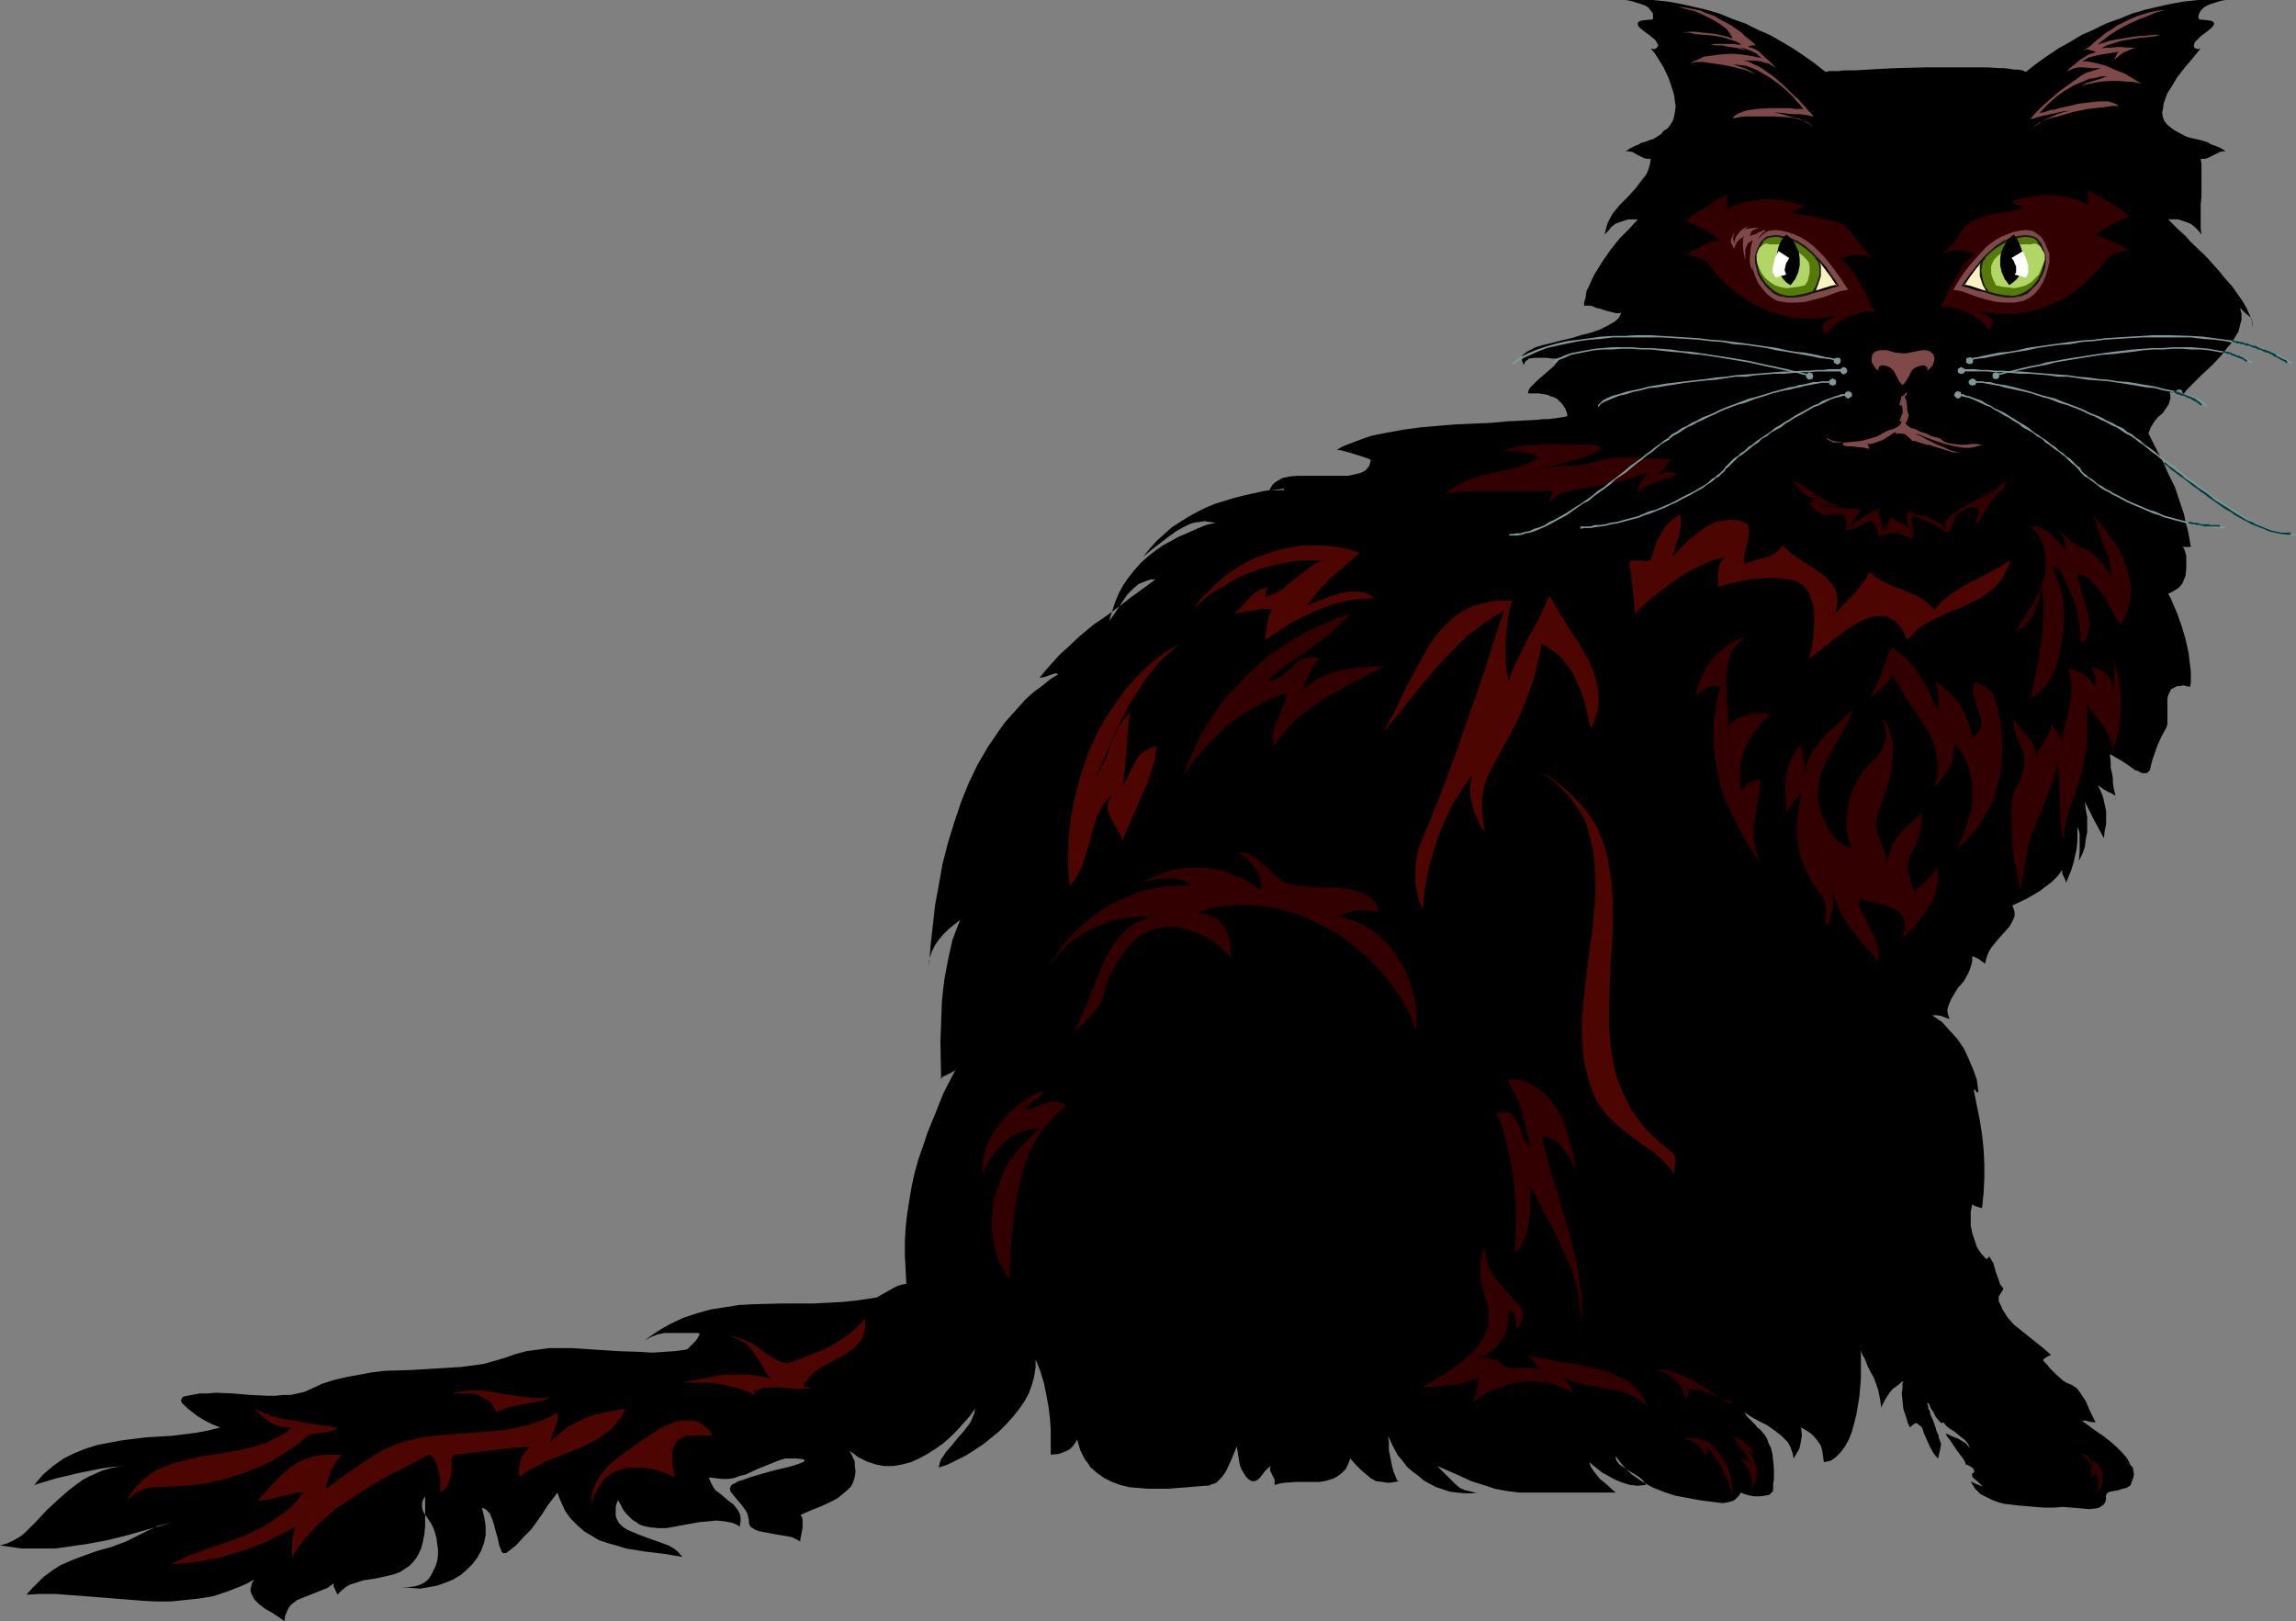 <?xml version="1.0" encoding="UTF-8" standalone="no"?>
<svg
   version="1.0"
   width="129.766mm"
   height="91.624mm"
   id="svg79"
   sodipodi:docname="Cat 17.wmf"
   xmlns:inkscape="http://www.inkscape.org/namespaces/inkscape"
   xmlns:sodipodi="http://sodipodi.sourceforge.net/DTD/sodipodi-0.dtd"
   xmlns="http://www.w3.org/2000/svg"
   xmlns:svg="http://www.w3.org/2000/svg">
  <rect width="100%" height="100%" fill="#808080" stroke="none"/>
  <sodipodi:namedview
     id="namedview79"
     pagecolor="#ffffff"
     bordercolor="#000000"
     borderopacity="0.25"
     inkscape:showpageshadow="2"
     inkscape:pageopacity="0.0"
     inkscape:pagecheckerboard="0"
     inkscape:deskcolor="#d1d1d1"
     inkscape:document-units="mm" />
  <defs
     id="defs1">
    <pattern
       id="WMFhbasepattern"
       patternUnits="userSpaceOnUse"
       width="6"
       height="6"
       x="0"
       y="0" />
  </defs>
  <path
     style="fill:#000000;fill-opacity:1;fill-rule:evenodd;stroke:none"
     d="m 454.095,312.359 0.646,0.323 0.485,0.485 -0.808,-1.616 -1.131,-1.293 -1.293,-1.293 -1.293,-1.131 -1.454,-1.131 -1.454,-0.97 -3.07,-2.262 h 0.808 l 1.293,0.323 h 0.808 l -1.131,-2.262 -0.97,-2.262 -0.646,-0.97 -0.646,-0.97 -0.646,-0.808 -0.97,-0.646 -1.131,-0.485 -0.808,-0.485 -1.454,-1.293 -1.293,-1.293 -0.646,-0.808 -0.808,-0.808 v -0.162 -0.162 l 0.646,-0.485 0.646,-0.323 h 0.162 l 0.162,-0.162 -1.454,-1.293 -1.616,-1.293 -1.616,-1.293 -1.616,-1.293 -1.616,-1.293 -1.293,-1.454 -1.131,-1.778 -0.323,-0.808 -0.485,-0.97 v -0.485 -0.485 l 0.485,-0.808 0.323,-0.485 0.162,-0.162 v -0.323 l -0.646,-0.808 -0.323,-0.97 -0.646,-1.778 -0.485,-1.778 -0.485,-0.808 -0.485,-0.808 v 0.323 l -0.162,0.162 -0.323,0.162 h -0.162 l -1.131,-1.293 -0.808,-1.293 -0.485,-1.454 -0.485,-1.454 -0.323,-1.616 v -1.454 -1.454 l 0.323,-1.616 0.485,0.323 0.485,0.162 0.485,0.162 0.646,0.162 0.323,-3.232 0.162,-3.07 v -3.07 l -0.162,-3.232 -0.323,-3.07 -0.485,-3.07 -0.646,-3.232 -0.646,-3.232 v -0.162 0 l 0.485,0.323 0.162,0.323 h 0.323 v 0 -0.323 l -0.323,-2.424 -0.808,-2.262 -0.97,-2.262 -0.97,-2.101 -1.454,-2.101 -1.616,-1.778 -1.616,-1.778 -2.101,-1.454 h 0.97 l 0.97,0.162 0.808,0.323 0.97,0.323 -0.323,-0.97 -0.162,-0.808 0.162,-0.808 0.323,-0.808 0.323,-0.808 0.485,-0.808 0.97,-1.616 1.293,-1.454 0.97,-1.778 0.323,-0.808 0.323,-0.97 0.162,-0.808 v -0.97 l 0.808,0.323 0.646,0.323 0.646,0.485 0.646,0.485 0.162,-0.808 0.323,-0.97 0.323,-0.808 0.485,-0.808 1.293,-1.616 1.293,-1.454 1.293,-1.454 0.485,-0.808 0.323,-0.646 0.323,-0.808 v -0.808 l -0.162,-0.646 -0.323,-0.808 3.07,-1.454 2.747,-1.616 1.293,-0.97 1.293,-0.97 1.293,-1.293 0.97,-1.293 v 0.808 l 0.646,1.293 0.162,0.646 1.131,-2.747 0.485,-1.616 0.323,-1.454 0.323,-1.454 0.162,-1.616 v -1.616 -1.454 l 0.323,0.808 0.162,0.808 v 1.939 1.778 l -0.162,1.939 0.808,-1.616 0.485,-1.454 0.162,-1.454 0.323,-1.616 v -1.778 -1.454 l -0.323,-1.616 -0.162,-1.616 0.97,1.939 0.97,1.939 2.101,3.878 0.162,-1.454 0.323,-1.616 v -1.293 -1.454 l -0.323,-1.454 -0.323,-1.454 -0.485,-1.293 -0.646,-1.293 0.485,0.323 0.646,0.485 1.131,0.646 0.485,0.162 0.485,0.323 0.323,0.162 0.162,0.162 v 0.485 l 0.162,0.323 v 0.162 -0.162 l -0.162,-0.162 v -0.485 -0.485 l -0.162,-0.646 -0.162,-0.646 -0.162,-0.97 v -0.97 l -0.162,-1.131 -0.323,-1.293 v -1.293 l -0.162,-1.616 0.646,0.323 0.485,0.323 1.454,0.808 1.454,0.97 1.293,0.97 0.646,0.162 0.485,0.323 0.485,0.162 h 0.485 0.485 l 0.323,-0.323 0.323,-0.323 0.162,-0.808 0.323,-1.293 0.323,-0.97 0.808,-2.262 0.808,-1.778 0.97,-1.778 0.323,-0.808 v -0.808 -1.939 -1.778 -0.97 l 0.162,-0.808 0.323,-0.646 0.323,-0.646 0.646,-0.323 0.646,-0.323 h 0.646 l 0.646,-0.162 0.646,0.162 0.808,0.162 0.162,-0.97 v -1.131 -1.131 l -0.162,-1.293 -0.323,-2.747 -0.646,-2.909 -0.808,-2.747 -0.97,-2.747 -0.97,-2.262 -0.485,-1.131 -0.485,-0.808 0.97,-0.485 0.808,-0.485 0.646,-0.485 0.646,-0.808 0.323,-0.808 0.323,-0.808 0.162,-1.616 v -1.778 -0.808 l -0.162,-0.646 -0.162,-0.485 -0.162,-0.485 -0.162,-0.162 -0.162,-0.162 h 1.778 l -0.323,-1.939 -0.323,-1.616 -0.485,-1.778 -0.323,-1.616 -0.97,-2.909 -0.97,-2.909 -1.293,-2.585 -1.293,-2.909 -1.454,-2.747 -1.616,-3.232 0.485,-1.293 0.808,-1.293 0.808,-0.97 0.97,-0.808 0.646,-0.97 0.646,-0.97 0.162,-0.646 0.162,-0.485 v -0.646 l -0.162,-0.808 0.323,0.162 0.485,-0.162 0.485,-0.162 0.485,-0.323 h 0.323 0.323 l 0.162,0.162 0.162,0.323 v 0.323 0.485 l 0.808,-1.131 0.97,-0.97 2.262,-2.262 2.424,-2.262 2.101,-2.262 0.97,-1.293 0.97,-1.131 0.808,-1.293 0.646,-1.131 0.323,-1.293 0.323,-1.131 v -1.293 l -0.323,-1.293 0.97,0.97 0.97,0.808 0.485,0.485 0.162,0.485 0.162,0.646 v 0.808 l -0.162,-1.293 -0.485,-1.293 -0.646,-1.454 -0.808,-1.454 -1.131,-1.616 -1.131,-1.616 -1.454,-1.616 -1.293,-1.616 -3.07,-3.393 -3.07,-2.909 -1.293,-1.454 -1.454,-1.293 -1.131,-1.131 -0.97,-0.97 h 1.131 0.97 l 0.97,0.323 0.97,0.323 0.808,0.323 0.808,0.646 0.808,0.808 0.646,0.808 -0.162,-1.293 V 47.67 43.792 l 0.162,-1.778 v -1.778 -4.04 -1.131 l -0.162,-1.131 h 0.808 l 0.646,-0.162 1.293,-0.646 1.293,-0.646 0.646,-0.162 h 0.646 l -0.97,-0.646 -1.131,-0.485 -0.97,-0.323 -0.808,-0.485 -1.616,-0.485 -1.454,-0.323 -1.293,-0.323 -1.293,-0.646 -1.454,-0.808 -0.646,-0.485 -0.808,-0.646 -0.646,-0.808 -0.323,-0.808 -0.162,-0.97 0.162,-0.808 0.162,-1.131 0.323,-0.97 0.485,-1.293 0.646,-0.97 1.454,-2.424 1.778,-2.262 1.778,-2.101 0.646,-0.808 0.808,-0.97 -0.485,0.162 -0.646,-0.162 -0.323,-0.323 V 9.696 l 0.162,-0.646 0.485,-0.485 0.97,-0.97 1.131,-0.808 0.97,-0.808 0.323,-0.323 0.162,-0.323 0.162,-0.323 -0.162,-0.162 V 4.686 l -0.323,-0.162 -0.646,-0.162 -1.454,-0.162 h -0.485 l -0.162,-0.162 -0.162,-0.162 V 3.393 l 0.162,-0.485 0.323,-0.646 0.646,-0.646 0.808,-0.485 0.808,-0.323 2.101,-0.646 L 475.427,0 h -2.909 -2.909 l -3.07,0.323 -2.747,0.485 -2.909,0.646 -2.747,0.646 -2.747,0.808 -2.747,1.131 -2.747,0.97 -2.586,1.293 -2.586,1.131 -2.424,1.454 -2.586,1.454 -2.424,1.616 -2.262,1.616 -2.262,1.778 -0.808,-0.323 -0.808,-0.162 h -0.808 l -1.131,-0.162 -1.131,-0.162 h -1.131 l -2.586,-0.162 h -3.07 -3.07 -6.464 l -6.626,0.162 -3.232,0.162 -2.909,0.162 -2.747,0.162 h -2.424 l -1.131,0.162 h -0.97 -0.97 l -0.808,0.162 -2.262,-1.778 -2.262,-1.616 -2.424,-1.616 -2.424,-1.454 -2.586,-1.454 -2.586,-1.131 -2.586,-1.293 -2.747,-0.97 -2.747,-1.131 -2.747,-0.808 -2.747,-0.646 -2.909,-0.646 L 356.166,0.323 353.096,0 h -2.909 -2.909 l 0.97,0.162 2.101,0.646 0.97,0.323 0.808,0.485 0.485,0.646 0.485,0.646 v 0.485 0.485 0.162 l -0.323,0.162 h -0.485 l -1.454,0.162 -0.646,0.162 -0.162,0.162 -0.162,0.162 v 0.162 0.323 l 0.162,0.323 0.323,0.323 0.97,0.808 1.131,0.808 1.131,0.97 0.323,0.485 0.323,0.646 -0.162,0.323 -0.323,0.323 -0.485,0.162 -0.646,-0.162 0.808,0.97 0.646,0.97 1.293,2.101 1.131,2.424 0.808,2.424 0.323,1.131 0.162,1.293 0.162,1.131 -0.162,1.131 -0.162,0.97 -0.323,0.97 -0.485,0.808 -0.646,0.808 -0.808,0.485 -0.485,0.646 -0.485,0.323 -0.485,0.323 -0.808,0.485 -0.646,0.162 -0.808,0.323 -0.485,0.162 -0.646,0.162 -0.485,0.323 -0.808,0.323 -0.97,0.485 -0.97,0.646 h 0.646 l 0.808,0.162 1.131,0.646 1.293,0.646 0.646,0.162 h 0.808 l -0.162,1.131 -0.323,1.131 -0.485,1.131 -0.808,0.97 -1.454,1.939 -1.616,1.778 -1.778,1.778 -1.454,1.778 -0.646,1.131 -0.485,0.97 -0.323,1.131 -0.323,1.293 0.808,-0.808 0.646,-0.808 0.808,-0.646 0.808,-0.323 0.97,-0.323 0.97,-0.323 h 0.97 1.131 l -1.778,1.939 -2.101,2.101 -1.939,2.424 -1.778,2.585 -1.616,2.585 -0.646,1.293 -0.485,1.131 -0.646,1.293 -0.162,1.293 -0.323,1.131 v 1.131 -0.323 -0.162 h 0.323 0.485 0.485 l 0.646,0.162 0.646,0.323 0.808,0.162 1.454,0.485 1.293,0.323 0.646,0.162 h 0.485 0.323 l 0.323,-0.162 -0.162,0.485 -0.323,0.646 -0.485,0.485 -0.646,0.485 -1.454,0.808 -1.616,0.808 -1.939,0.646 -1.939,0.485 -2.101,0.646 -2.101,0.485 -1.939,0.485 -1.939,0.485 -1.616,0.485 -1.293,0.646 -0.646,0.323 -0.323,0.323 -0.485,0.323 -0.162,0.323 v 0.485 0.485 l 0.162,0.485 0.323,0.485 v -0.485 l 0.323,-0.485 0.323,-0.162 0.323,-0.323 1.131,-0.162 h 1.454 1.293 l 1.131,0.162 h 0.97 l 0.323,-0.162 h 0.323 l -0.162,0.323 -0.323,0.485 -0.323,0.323 -0.485,0.646 -1.131,0.97 -2.424,2.101 -0.97,0.97 -0.485,0.485 -0.323,0.485 -0.162,0.485 v 0.323 h 2.262 l 0.97,0.162 0.97,0.162 0.646,0.323 0.646,0.162 0.646,0.323 0.485,0.485 0.646,0.646 0.646,0.97 0.323,0.808 0.162,0.808 -0.646,0.162 -0.97,0.162 -1.131,0.162 -1.293,0.162 h -1.131 l -1.454,0.162 -3.07,0.162 -3.232,0.162 -3.555,0.323 -3.717,0.162 -3.717,0.162 -3.878,0.323 -3.717,0.323 -3.555,0.485 -3.555,0.646 -3.232,0.646 -1.454,0.485 -1.293,0.485 -1.293,0.485 -1.293,0.485 -1.131,0.485 -0.97,0.646 h 0.162 0.323 0.323 l 0.485,0.162 1.293,0.323 2.586,0.808 0.97,0.323 0.485,0.162 0.323,0.162 0.323,0.162 v 0 l -0.162,0.646 -0.162,0.646 -0.323,0.323 -0.323,0.485 -0.485,0.323 -0.646,0.323 -1.293,0.323 -1.454,0.323 h -1.778 -3.555 -3.878 -1.778 l -1.616,0.162 -1.454,0.323 -1.131,0.646 -0.485,0.323 -0.485,0.485 -0.323,0.485 -0.323,0.646 h 2.586 0.323 0.162 v -0.323 l -4.202,0.485 -4.363,0.97 -1.939,0.485 -2.101,0.646 -2.101,0.646 -1.939,0.808 -1.939,0.97 -1.778,0.97 -1.778,1.131 -1.778,1.131 -1.616,1.454 -1.616,1.454 -1.454,1.616 -1.454,1.778 1.778,-1.454 3.555,-2.747 1.778,-1.293 1.778,-0.97 0.97,-0.485 0.97,-0.323 1.131,-0.162 1.131,-0.162 1.131,0.162 1.293,0.162 -2.101,0.485 -1.939,0.808 -1.778,0.808 -1.939,0.808 -1.778,0.97 -1.778,0.97 -1.616,1.131 -1.616,1.293 -1.454,1.293 -1.293,1.454 -1.293,1.616 -1.131,1.616 -0.97,1.778 -0.808,1.939 -0.646,1.939 -0.646,2.101 0.97,-1.293 0.97,-1.454 0.97,-1.454 0.97,-1.454 1.131,-1.131 1.293,-1.131 0.808,-0.323 0.808,-0.323 0.97,-0.323 h 0.97 l -1.939,1.454 -1.778,1.293 -1.778,1.293 -1.616,1.293 -3.07,2.262 -3.07,2.101 -2.909,2.424 -2.747,2.585 -1.454,1.293 -1.454,1.616 -1.454,1.616 -1.454,1.778 0.97,-0.162 0.97,-0.323 0.97,-0.323 0.485,-0.162 0.646,0.162 -1.778,1.131 -1.778,1.454 -1.778,1.293 -1.616,1.454 -1.454,1.616 -1.454,1.616 -1.454,1.616 -1.293,1.778 -2.424,3.555 -2.262,3.878 -1.939,4.04 -1.616,4.04 -1.454,4.363 -1.293,4.201 -1.131,4.363 -0.808,4.525 -0.808,4.363 -0.485,4.363 -0.485,4.363 -0.323,4.363 v -0.97 l 0.162,-0.808 0.485,-1.454 0.646,-1.293 0.808,-1.131 0.97,-1.131 1.131,-1.131 2.424,-1.939 -0.808,2.101 -0.808,2.101 -0.97,4.363 -0.808,4.363 -0.485,4.363 -0.162,4.363 -0.162,4.363 0.162,8.888 v -0.485 -0.323 l 0.162,-0.485 0.646,-0.323 0.97,-0.485 0.646,-0.323 0.485,-0.323 0.323,-0.485 -2.747,5.333 -2.262,5.656 -1.131,2.747 -0.97,2.909 -0.97,2.747 -0.808,2.909 -0.646,2.909 -0.485,2.909 -0.485,3.07 -0.323,2.909 -0.162,2.909 v 3.07 l 0.162,2.909 0.162,3.07 -0.97,0.162 -0.97,0.323 -0.97,0.485 -0.808,0.485 -1.778,0.97 -0.808,0.485 -0.97,0.162 -3.232,0.485 -3.07,0.323 -6.302,0.323 h -6.464 l -6.302,0.162 -3.07,0.162 -3.07,0.485 -3.07,0.485 -2.909,0.808 -2.909,0.97 -2.747,1.293 -1.454,0.808 -1.293,0.808 -1.454,0.97 -1.293,0.97 1.454,-0.808 1.293,-0.485 1.454,-0.323 h 1.454 5.656 0.162 l 0.162,0.162 0.162,0.162 -0.162,0.162 -0.323,0.646 -0.485,0.646 -1.131,1.131 -0.485,0.485 -0.323,0.162 -2.424,0.323 -2.424,0.162 -2.424,0.162 -2.424,-0.162 -4.848,-0.162 -5.01,-0.323 -4.848,-0.323 h -2.586 -2.262 l -2.424,0.323 -2.424,0.323 -2.424,0.646 -2.262,0.808 -2.262,0.646 -2.262,0.646 -2.424,0.323 -2.424,0.323 -5.333,0.323 -5.333,0.323 -5.494,0.162 -2.747,0.323 -2.586,0.485 -2.747,0.485 -2.747,0.646 -2.586,0.808 -2.424,1.131 -1.454,0.646 -1.454,0.323 -1.454,0.323 h -1.616 l -1.616,0.162 h -1.778 l -3.555,-0.162 -3.717,-0.323 -3.717,-0.162 -1.778,0.162 h -1.616 l -1.778,0.323 -1.616,0.323 -0.323,0.162 -0.162,0.323 -0.162,0.323 0.162,0.485 0.323,0.323 0.485,0.485 0.485,0.485 0.646,0.485 1.454,1.131 1.616,0.97 1.616,0.808 1.616,0.646 -2.586,0.646 -2.586,0.485 -5.171,0.646 -2.747,0.162 -2.747,0.162 -5.171,0.646 -2.586,0.485 -2.586,0.485 -2.586,0.808 -2.424,0.97 -2.262,1.131 -2.262,1.616 -0.97,0.808 -1.131,0.97 -0.97,1.131 -0.97,1.131 4.848,-1.454 4.848,-1.131 4.848,-0.97 2.424,-0.323 2.586,-0.162 -1.778,0.162 -1.616,0.323 -1.616,0.485 -1.454,0.646 -1.454,0.646 -1.454,0.808 -1.293,0.97 -1.293,0.97 -2.424,2.101 -2.424,2.262 -2.262,2.424 -2.424,2.424 -0.97,0.808 -1.454,0.808 -1.293,0.646 L 0,330.135 l 2.424,0.323 2.262,0.323 h 2.424 2.262 2.424 l 2.262,-0.323 4.525,-0.646 4.363,-0.808 4.525,-1.131 4.525,-1.293 4.525,-1.293 -1.454,0.323 -1.293,0.323 -2.424,1.131 -2.262,1.131 -2.262,1.131 -3.07,1.131 -2.909,0.808 -2.747,0.97 -2.586,0.97 -2.586,1.131 -1.293,0.808 -1.131,0.808 -1.293,0.97 -1.131,1.131 -1.131,1.131 -1.293,1.454 3.07,-0.162 h 3.07 l 6.302,0.485 6.141,0.485 6.141,0.485 3.07,0.162 h 3.07 l 3.07,-0.323 3.07,-0.323 2.909,-0.485 2.909,-0.97 2.909,-1.131 1.454,-0.646 1.454,-0.808 -0.485,0.808 -0.162,0.646 -0.162,0.808 0.162,0.646 0.323,0.646 0.323,0.646 0.485,0.485 0.646,0.646 1.293,0.97 1.454,0.808 1.454,0.97 1.131,0.808 0.162,-1.131 0.323,-0.808 0.485,-0.97 0.485,-0.646 0.646,-0.485 0.646,-0.485 1.616,-0.646 1.616,-0.646 1.616,-0.646 1.616,-0.646 0.646,-0.485 0.646,-0.485 v 0.646 l 0.323,0.646 0.485,1.131 0.808,-0.808 0.97,-0.808 0.808,-0.485 0.97,-0.323 1.939,-0.646 2.262,-0.323 1.616,-0.323 1.454,-0.323 1.293,-0.323 1.293,-0.485 0.97,-0.646 0.97,-0.646 0.808,-0.808 0.646,-0.808 0.646,-1.131 0.485,-1.131 0.323,-1.293 0.323,-1.616 0.162,-1.616 v -1.939 -2.262 -2.262 l -0.485,0.808 -0.162,0.646 v 0.808 l 0.162,0.808 0.323,0.646 0.485,0.646 0.97,1.454 0.485,0.97 0.323,0.97 0.323,1.131 0.162,1.293 0.162,1.131 v 1.293 l -0.162,1.131 -0.323,1.131 -0.485,0.97 -0.485,0.97 -0.646,0.97 -0.808,0.646 -0.97,0.485 -1.131,0.323 -1.293,0.162 h -1.454 l 1.939,0.162 1.939,0.162 1.939,-0.323 1.778,-0.323 1.778,-0.646 1.616,-0.646 1.616,-0.97 1.293,-1.131 1.293,-1.293 0.97,-1.293 0.808,-1.454 0.646,-1.778 0.323,-1.616 v -1.939 l -0.323,-1.939 -0.485,-1.939 0.485,0.162 0.485,0.323 0.646,0.646 0.323,0.646 0.323,0.808 0.323,0.97 0.485,1.939 0.323,0.97 0.162,0.808 0.162,0.808 0.323,0.808 0.162,0.485 0.323,0.323 h 0.323 0.323 l 2.101,-1.616 1.616,-1.778 1.616,-1.616 1.293,-1.778 1.131,-1.616 1.131,-1.778 1.131,-1.454 0.97,-1.293 0.323,0.97 0.485,1.131 0.808,1.778 1.131,1.616 1.454,1.454 1.454,1.293 1.616,0.97 1.616,0.97 1.939,0.646 1.778,0.485 2.101,0.646 4.04,0.646 4.04,0.485 3.878,0.646 -0.808,-0.97 -0.97,-0.808 -1.131,-0.646 -1.293,-0.485 -2.747,-0.97 -2.586,-0.97 -1.131,-0.485 -1.131,-0.485 -0.97,-0.646 -0.808,-0.808 -0.485,-0.97 -0.162,-0.485 v -0.646 -0.485 -0.808 l 0.162,-0.646 0.323,-0.808 0.646,1.131 0.485,0.97 0.646,0.808 0.646,0.646 0.646,0.646 0.808,0.485 0.646,0.485 0.808,0.323 1.616,0.323 1.616,0.162 h 1.778 l 1.778,-0.323 3.555,-0.646 1.778,-0.323 1.939,-0.162 1.616,-0.162 1.778,0.162 1.616,0.323 0.808,0.323 0.808,0.485 0.162,-1.131 v -0.808 l -0.162,-0.808 -0.323,-0.646 -0.97,-1.293 -1.293,-0.97 -1.293,-1.131 -1.293,-0.97 -0.485,-0.646 -0.323,-0.646 -0.323,-0.646 -0.323,-0.808 1.454,0.162 1.454,0.162 h 1.131 l 1.293,-0.162 1.293,-0.485 1.293,-0.323 2.424,-1.131 2.424,-0.97 2.424,-0.97 1.131,-0.323 h 1.293 1.293 l 1.293,0.162 0.162,0.162 0.162,0.162 v 0 l -0.162,0.162 -0.323,0.162 -0.808,0.323 -0.97,0.323 -1.131,0.323 -1.293,0.323 -1.454,0.323 -2.909,0.808 -2.747,0.808 -1.293,0.485 -1.131,0.323 -0.808,0.485 -0.646,0.323 -0.162,0.323 -0.162,0.323 v 0.323 l 0.162,0.485 0.646,0.808 0.808,0.97 0.97,1.131 0.808,1.131 0.323,0.646 0.162,0.646 0.162,0.646 v 0.646 l 0.162,0.485 0.162,0.323 0.485,0.323 0.485,0.323 0.808,0.323 0.808,0.162 1.778,0.323 0.808,0.162 0.97,0.162 1.939,0.323 0.808,0.162 0.646,0.323 0.646,0.323 0.485,0.323 v -0.485 l 0.162,-0.808 0.162,-0.808 0.162,-0.97 v -0.808 -0.808 l -0.162,-0.646 -0.162,-0.162 -0.162,-0.162 0.97,-0.485 1.131,-0.485 2.424,-0.97 2.424,-1.131 1.131,-0.646 0.97,-0.808 0.97,-0.808 0.808,-0.808 0.485,-0.97 0.323,-1.131 0.162,-1.131 -0.162,-1.293 v -0.808 l -0.323,-0.646 -0.323,-0.808 -0.485,-0.808 0.97,0.646 0.808,0.646 0.97,0.485 0.97,0.485 1.939,0.646 1.778,0.323 h 1.939 l 1.778,-0.323 1.939,-0.485 1.778,-0.808 1.778,-0.97 1.778,-1.131 1.616,-1.131 1.616,-1.454 1.454,-1.454 1.293,-1.454 1.293,-1.454 1.131,-1.616 -0.162,0.97 -0.323,0.808 -0.323,0.808 -0.485,0.808 -1.131,1.454 -1.293,1.454 -1.293,1.616 -1.293,1.454 -0.485,0.808 -0.485,0.646 -0.323,0.97 -0.162,0.808 1.939,-0.646 1.939,-0.97 1.939,-0.97 1.778,-1.131 1.939,-1.293 1.616,-1.293 1.778,-1.454 1.454,-1.454 1.454,-1.616 1.293,-1.616 1.131,-1.616 0.97,-1.778 0.646,-1.778 0.485,-1.778 0.323,-1.939 v -1.778 l 0.97,2.424 0.808,2.585 0.485,2.424 0.485,2.585 0.323,2.585 0.162,2.424 v 2.747 2.585 l 1.778,-0.162 0.808,-0.323 0.808,-0.323 0.646,-0.323 0.646,-0.646 0.485,-0.646 0.485,-0.808 0.323,1.131 0.323,1.131 0.485,0.97 0.485,0.97 0.646,0.808 0.485,0.808 1.454,1.293 1.616,1.131 1.616,0.808 1.778,0.646 1.939,0.485 1.939,0.162 2.101,0.162 h 4.202 l 4.202,-0.323 1.939,-0.162 1.939,-0.162 h 0.646 l 0.646,-0.323 0.646,-0.162 0.485,-0.323 0.97,-0.97 0.808,-1.131 0.646,-1.293 0.646,-1.454 1.131,-2.747 0.323,2.101 0.323,1.939 0.323,0.808 0.485,0.808 0.485,0.808 0.646,0.646 0.323,0.162 0.323,0.162 h 0.646 l 0.646,-0.323 0.485,-0.485 0.485,-0.646 0.485,-0.646 0.646,-0.646 0.646,-0.485 -0.162,0.485 v 0.485 l 0.97,1.939 v 0.485 0.646 l 1.131,-0.323 1.131,-0.162 2.424,-0.162 h 2.586 2.262 l 1.131,-0.162 1.131,-0.323 0.97,-0.323 0.808,-0.485 0.808,-0.646 0.808,-0.808 0.485,-0.97 0.485,-1.293 1.131,1.293 1.131,1.131 1.131,0.97 0.97,0.808 1.131,0.646 1.454,0.162 0.808,0.162 h 0.808 l 0.97,-0.162 0.97,-0.162 h -0.162 l -0.323,-0.162 -0.162,-0.323 -0.162,-0.485 -0.485,-1.131 -0.323,-1.293 -0.323,-1.616 -0.323,-1.616 v -1.616 l -0.162,-1.454 0.646,1.454 0.646,1.293 0.808,1.454 0.97,1.131 0.97,1.293 1.131,0.97 1.293,0.97 1.131,0.97 1.454,0.808 1.293,0.646 1.454,0.485 1.454,0.485 1.454,0.162 1.616,0.162 h 1.454 l 1.616,-0.162 h -0.808 l -0.646,-0.162 -1.454,-0.323 -1.131,-0.485 -0.97,-0.808 -0.97,-0.97 -0.97,-0.97 -1.939,-1.939 4.848,2.101 2.424,1.131 2.586,0.808 2.424,0.808 2.586,0.485 2.586,0.323 h 1.454 1.454 17.776 l -0.97,-0.808 -0.646,-0.646 -1.778,-1.454 -0.646,-0.808 -0.646,-0.808 -0.646,-0.97 -0.323,-0.97 2.586,2.101 1.454,0.808 1.454,0.808 1.616,0.646 1.616,0.485 1.616,0.162 1.778,-0.162 -0.646,-0.97 -0.97,-0.808 -2.101,-1.293 -0.97,-0.646 -0.97,-0.646 -0.646,-0.808 -0.162,-0.485 v -0.485 l 0.808,1.131 0.808,0.97 0.808,0.808 0.97,0.97 2.101,1.454 2.262,1.293 2.424,0.97 2.424,0.808 2.586,0.485 2.586,0.485 1.131,0.162 1.293,0.162 1.293,0.162 1.293,0.162 1.131,-0.162 1.131,-0.323 0.485,-0.323 0.323,-0.323 0.485,-0.485 0.323,-0.646 0.808,0.323 1.131,0.323 1.131,0.162 h 1.131 l 1.131,-0.162 0.808,-0.162 0.485,-0.485 0.162,-0.162 0.162,-0.323 v -1.293 l 0.162,-1.131 v -2.101 l -0.162,-1.778 -0.162,-1.454 -0.323,-1.293 -0.485,-0.97 -0.323,-0.97 -0.485,-0.808 -0.97,-1.131 -0.646,-0.485 -0.485,-0.646 -1.131,-1.131 -0.646,-0.646 -0.485,-0.808 1.454,0.97 1.778,0.97 1.616,0.808 1.616,1.131 1.454,1.131 0.646,0.646 0.646,0.646 0.485,0.808 0.323,0.808 0.323,0.97 0.162,0.97 0.485,-0.808 0.485,-0.808 0.323,-0.646 0.162,-0.808 0.323,-1.778 -0.162,-1.778 1.131,0.646 0.97,0.646 0.808,0.808 0.646,0.808 0.646,0.97 0.323,1.131 0.162,1.131 0.162,1.293 0.646,-0.162 0.808,-0.162 0.485,-0.323 0.646,-0.485 0.97,-0.97 0.97,-1.293 0.808,-1.454 0.646,-1.616 0.485,-1.778 0.485,-1.939 0.646,-3.878 0.162,-1.939 0.162,-1.939 v -1.778 -3.07 -1.131 l 0.323,0.97 0.485,0.808 0.646,1.616 0.323,0.646 0.323,0.646 0.646,1.131 0.485,1.293 0.485,1.454 0.162,0.808 0.162,0.808 0.162,0.97 0.162,1.131 0.162,-0.485 0.162,-0.323 0.323,-0.646 0.485,-0.808 0.646,-0.97 0.646,-0.808 1.131,-0.808 0.97,-0.808 h 0.162 v 0.162 l -0.162,0.162 v 0.323 0.808 l -0.162,1.131 0.162,1.454 0.162,1.778 0.323,0.97 0.323,0.97 0.323,1.131 0.485,0.97 0.485,-0.485 0.485,-0.323 0.323,-0.162 0.323,0.162 0.323,0.323 0.485,0.323 0.323,0.646 0.162,0.646 0.646,1.454 0.646,1.454 0.808,1.454 0.485,0.646 0.485,0.485 0.485,-2.101 0.162,-0.97 -0.323,-0.97 -0.162,-0.323 v -0.323 l -0.162,-0.485 -0.323,-0.646 -0.162,-0.646 -0.485,-1.454 -0.646,-1.454 -0.162,-0.808 -0.323,-0.485 v -0.485 l -0.162,-0.323 v -0.162 -0.323 0 l 0.162,0.162 0.162,0.162 0.162,0.323 0.162,0.485 0.646,0.97 0.485,0.97 0.646,0.808 0.323,0.323 0.162,0.162 h 0.323 l 0.162,-0.162 0.646,0.808 0.808,0.646 0.808,0.485 0.808,0.646 0.808,0.646 0.808,0.646 0.646,0.808 0.323,0.97 -0.323,-0.485 -0.485,-0.646 -0.808,-0.485 -0.808,-0.485 -1.616,-0.646 -0.646,-0.323 -0.485,-0.162 0.162,0.323 0.162,0.323 0.646,0.808 1.293,1.939 1.454,1.939 0.485,0.808 0.162,0.808 v -0.162 -0.162 h 0.162 l 0.323,0.162 0.323,0.162 0.485,0.323 0.323,0.323 0.162,0.485 -0.162,0.323 -0.323,0.162 v 0.485 l 0.162,0.323 0.323,0.323 0.808,0.646 0.808,0.808 v 0.162 0 l -0.323,-0.162 -0.323,-0.162 -0.485,-0.162 -0.646,-0.323 -0.323,-0.162 h -0.162 -0.162 l 0.162,0.162 0.808,1.293 1.131,1.131 1.293,0.646 1.293,0.646 1.293,0.485 1.293,0.323 2.747,0.323 3.717,0.323 2.101,0.162 h 1.939 l 1.939,-0.162 1.939,0.162 1.939,0.162 1.778,0.162 1.454,-0.162 0.646,-0.162 0.485,-0.323 0.485,-0.323 0.323,-0.485 0.162,-0.646 v -0.808 l 0.162,-0.323 v -0.162 l 0.323,-0.162 0.323,-0.162 0.808,-0.162 0.97,-0.162 0.97,-0.323 0.808,-0.162 0.808,-0.485 0.162,-0.323 0.162,-0.485 0.323,-0.808 0.162,-0.808 -0.162,-0.97 v -0.323 l -0.323,-0.485 z"
     id="path1" />
  <path
     style="fill:#7f4949;fill-opacity:1;fill-rule:evenodd;stroke:none"
     d="m 406.424,82.251 0.485,-0.485 0.323,-0.485 0.646,-1.131 0.485,-0.97 0.485,-0.485 0.646,-0.323 0.97,-0.323 h 0.646 l 0.485,0.323 0.162,0.323 -0.162,0.485 0.485,-0.323 0.485,-0.485 0.323,-0.485 0.162,-0.485 0.162,-0.485 v -0.485 l -0.162,-0.646 -0.485,-0.485 -0.485,-0.323 -0.808,-0.162 h -0.646 l -0.97,0.162 -1.616,0.323 -0.808,0.162 h -0.808 l -1.616,-0.162 -1.778,-0.485 h -0.646 -0.808 l -0.646,0.162 -0.646,0.323 -0.323,0.485 -0.162,0.646 v 0.485 0.485 l 0.323,0.485 0.646,0.97 0.485,0.323 v -0.485 l 0.162,-0.323 0.162,-0.162 0.323,-0.162 h 0.485 l 0.646,0.162 0.485,0.162 0.485,0.323 0.485,0.485 1.131,2.101 0.323,0.485 z"
     id="path2" />
  <path
     style="fill:#7f9999;fill-opacity:1;fill-rule:evenodd;stroke:none"
     d="m 392.526,77.888 0.323,-0.162 0.162,-0.162 0.162,-0.162 v -0.323 -0.323 l -0.162,-0.162 -0.162,-0.162 h -0.323 -0.323 l -0.323,0.162 -0.162,0.162 v 0.323 0.323 l 0.162,0.162 0.323,0.162 z"
     id="path3" />
  <path
     style="fill:#7f9999;fill-opacity:1;fill-rule:evenodd;stroke:none"
     d="m 386.547,81.12 0.323,-0.162 h 0.323 v -0.323 l 0.162,-0.323 -0.162,-0.323 v -0.162 l -0.323,-0.162 -0.323,-0.162 -0.323,0.162 -0.162,0.162 -0.162,0.162 -0.162,0.323 0.162,0.323 0.162,0.323 h 0.162 z"
     id="path4" />
  <path
     style="fill:#7f9999;fill-opacity:1;fill-rule:evenodd;stroke:none"
     d="m 393.819,79.989 0.323,-0.162 0.323,-0.162 v -0.162 l 0.162,-0.323 -0.162,-0.323 v -0.162 l -0.323,-0.162 -0.323,-0.162 -0.323,0.162 -0.162,0.162 -0.162,0.162 v 0.323 0.323 l 0.162,0.162 0.162,0.162 z"
     id="path5" />
  <path
     style="fill:#7f9999;fill-opacity:1;fill-rule:evenodd;stroke:none"
     d="m 391.556,82.412 0.162,-0.162 h 0.323 l 0.162,-0.323 v -0.323 -0.323 l -0.162,-0.162 -0.323,-0.162 -0.162,-0.162 -0.323,0.162 -0.323,0.162 -0.162,0.162 v 0.323 0.323 l 0.162,0.323 h 0.323 z"
     id="path6" />
  <path
     style="fill:#7f9999;fill-opacity:1;fill-rule:evenodd;stroke:none"
     d="m 394.788,85.16 0.323,-0.162 0.162,-0.162 0.323,-0.162 v -0.323 -0.323 l -0.323,-0.323 h -0.162 l -0.323,-0.162 -0.323,0.162 h -0.162 l -0.162,0.323 -0.162,0.323 0.162,0.323 0.162,0.162 0.162,0.162 z"
     id="path7" />
  <path
     style="fill:#7f9999;fill-opacity:1;fill-rule:evenodd;stroke:none"
     d="m 420.806,77.726 h 0.323 l 0.162,-0.162 0.162,-0.162 v -0.323 -0.323 l -0.162,-0.323 h -0.162 l -0.323,-0.162 -0.323,0.162 h -0.323 l -0.162,0.323 v 0.323 0.323 l 0.162,0.162 0.323,0.162 z"
     id="path8" />
  <path
     style="fill:#7f9999;fill-opacity:1;fill-rule:evenodd;stroke:none"
     d="m 426.3,80.958 h 0.323 l 0.323,-0.162 v -0.162 l 0.162,-0.323 -0.162,-0.323 v -0.323 h -0.323 l -0.323,-0.162 -0.323,0.162 h -0.162 l -0.162,0.323 v 0.323 0.323 l 0.162,0.162 0.162,0.162 z"
     id="path9" />
  <path
     style="fill:#7f9999;fill-opacity:1;fill-rule:evenodd;stroke:none"
     d="m 418.867,79.827 h 0.323 l 0.323,-0.162 0.162,-0.162 v -0.323 -0.323 l -0.162,-0.162 -0.323,-0.162 -0.323,-0.162 -0.162,0.162 -0.323,0.162 -0.162,0.162 v 0.323 0.323 l 0.162,0.162 0.323,0.162 z"
     id="path10" />
  <path
     style="fill:#7f9999;fill-opacity:1;fill-rule:evenodd;stroke:none"
     d="m 421.291,82.412 0.323,-0.162 h 0.323 l 0.162,-0.323 v -0.323 -0.323 l -0.162,-0.162 -0.323,-0.162 -0.323,-0.162 -0.162,0.162 -0.323,0.162 -0.162,0.162 -0.162,0.323 0.162,0.323 0.162,0.323 h 0.323 z"
     id="path11" />
  <path
     style="fill:#7f9999;fill-opacity:1;fill-rule:evenodd;stroke:none"
     d="m 418.22,85.16 0.323,-0.162 0.323,-0.162 v -0.162 l 0.162,-0.323 -0.162,-0.323 v -0.323 h -0.323 l -0.323,-0.162 -0.323,0.162 h -0.162 l -0.162,0.323 -0.162,0.323 0.162,0.323 0.162,0.162 0.162,0.162 z"
     id="path12" />
  <path
     style="fill:#320000;fill-opacity:1;fill-rule:evenodd;stroke:none"
     d="m 395.758,50.094 -0.485,-0.646 -0.646,-0.646 -0.646,-0.485 -0.646,-0.485 -1.616,-0.646 -1.778,-0.323 -3.717,-0.808 -3.555,-0.485 0.323,-0.323 0.485,-0.323 1.131,-0.485 0.323,-0.162 0.323,-0.162 V 43.792 h -0.323 l -1.939,-0.485 -1.939,-0.485 -2.101,-0.162 -1.939,-0.162 -2.101,0.323 -2.101,0.323 -1.939,0.646 -1.939,0.97 v -3.232 l -2.262,1.293 -2.262,1.454 -2.262,1.293 -2.101,1.616 3.717,1.616 1.939,1.131 0.808,0.646 0.808,0.646 -1.939,0.485 -1.778,0.808 -1.778,0.97 -1.778,0.97 h 0.808 l 0.808,0.162 1.454,0.485 0.646,0.323 0.646,0.323 0.323,0.323 0.323,0.323 1.293,1.778 1.454,1.616 1.454,1.293 1.454,1.293 1.616,1.131 1.616,1.131 1.616,0.808 1.778,0.808 1.778,0.646 1.778,0.485 1.939,0.485 1.778,0.162 h 1.939 1.939 l 1.939,-0.323 1.939,-0.323 -1.131,0.646 -0.808,0.323 -0.485,0.323 -0.485,0.485 -0.162,0.485 v 0.485 l 0.162,0.323 0.162,0.485 0.323,0.485 1.131,-1.131 1.131,-0.97 1.131,-0.808 1.293,-0.808 1.454,-0.485 1.454,-0.485 1.454,-0.162 h 1.454 l -1.616,-3.07 -0.646,-1.454 -0.808,-1.454 -0.808,-1.454 -0.97,-1.454 -1.131,-1.293 -1.293,-1.131 0.97,-0.323 0.97,-0.323 0.808,-0.162 h 1.778 l 0.97,0.162 0.97,0.323 0.808,0.323 -0.808,-0.485 -0.646,-0.646 -1.131,-1.293 -0.97,-1.293 z"
     id="path13" />
  <path
     style="fill:#320000;fill-opacity:1;fill-rule:evenodd;stroke:none"
     d="m 419.19,49.124 0.485,-0.646 0.646,-0.646 0.646,-0.485 0.646,-0.323 1.616,-0.646 1.778,-0.485 3.717,-0.646 3.555,-0.646 -0.323,-0.323 -0.485,-0.162 -0.97,-0.485 -0.485,-0.323 -0.162,-0.162 v -0.162 l 0.162,-0.162 1.939,-0.485 1.939,-0.323 2.101,-0.323 h 1.939 l 2.101,0.162 2.101,0.323 1.939,0.646 1.939,0.97 v -3.232 l 4.686,2.747 2.101,1.293 2.101,1.616 -1.939,0.808 -1.778,0.808 -1.778,1.131 -0.97,0.646 -0.808,0.646 1.939,0.646 1.939,0.808 3.394,1.778 h -0.808 l -0.646,0.162 -1.616,0.485 -0.646,0.323 -0.485,0.323 -0.485,0.323 -0.323,0.323 -1.293,1.778 -1.454,1.454 -1.454,1.454 -1.454,1.293 -1.616,1.293 -1.616,0.97 -1.616,0.808 -1.778,0.808 -1.778,0.646 -1.778,0.485 -1.939,0.323 -1.778,0.323 h -1.939 -1.939 l -1.939,-0.323 -1.939,-0.323 0.485,0.323 0.808,0.323 0.485,0.323 0.646,0.323 0.485,0.485 0.162,0.485 v 0.323 l -0.162,0.485 -0.162,0.485 -0.323,0.485 -1.131,-1.131 -0.97,-0.97 -1.293,-0.808 -1.293,-0.808 -1.293,-0.485 -1.454,-0.485 -1.616,-0.162 h -1.454 l 1.454,-2.909 1.616,-3.07 0.808,-1.454 0.97,-1.454 1.131,-1.293 1.293,-1.131 -0.97,-0.323 -0.808,-0.323 -0.97,-0.162 h -1.778 l -0.97,0.162 -0.97,0.323 -0.808,0.323 0.808,-0.485 0.646,-0.485 1.293,-1.293 0.97,-1.454 z"
     id="path14" />
  <path
     style="fill:#7f4949;fill-opacity:1;fill-rule:evenodd;stroke:none"
     d="m 377.174,49.286 -0.323,-0.162 -0.323,0.162 -0.808,0.323 -0.485,0.323 -0.485,0.162 -0.97,0.323 0.162,-0.485 0.162,-0.485 0.485,-0.323 0.323,-0.162 0.646,-0.162 h 0.162 0.162 l -0.97,-0.162 -1.131,0.162 -0.808,0.162 -0.323,0.162 -0.162,0.323 0.323,-0.485 0.323,-0.323 0.323,-0.323 h 0.323 l -0.646,0.162 -0.646,0.323 -0.646,0.485 -0.808,0.97 -0.323,0.646 -0.162,0.485 v 0.646 l -0.323,-0.808 v -0.646 l 0.162,-0.646 0.162,-0.485 -0.323,0.646 -0.323,0.808 -0.162,0.323 v 0.646 l 0.323,0.485 0.323,0.808 0.323,-0.808 0.323,-0.646 0.646,-0.646 0.485,-0.323 0.485,-0.323 -0.323,0.485 v 0.646 1.293 l 0.162,1.293 0.323,1.454 V 54.618 53.972 53.326 l 0.162,-0.485 0.162,-0.323 0.162,-0.485 0.485,-0.323 0.646,-0.485 -0.162,0.485 -0.162,0.646 -0.162,0.808 -0.162,1.939 v 0.97 l 0.162,0.808 0.485,0.97 v -1.131 -1.293 l 0.162,-1.131 0.323,-1.293 0.323,-1.131 0.485,-1.131 0.646,-0.808 z"
     id="path15" />
  <path
     style="fill:#7f4949;fill-opacity:1;fill-rule:evenodd;stroke:none"
     d="m 374.265,54.295 0.162,-0.808 0.323,-0.808 0.323,-0.808 0.485,-0.808 0.485,-0.485 0.485,-0.485 0.646,-0.485 0.646,-0.323 1.454,-0.162 1.293,0.162 1.454,0.323 1.293,0.485 1.131,0.485 1.131,0.646 1.131,0.808 0.97,0.808 2.101,2.101 1.778,2.262 1.616,2.262 1.616,2.424 -1.778,0.323 -1.778,0.646 -1.778,0.646 -1.939,0.485 -1.778,0.485 -1.939,0.162 h -1.939 l -0.97,-0.162 -1.131,-0.162 -0.646,-0.323 -0.485,-0.323 -1.131,-0.808 -0.97,-1.131 -0.97,-1.293 -0.646,-1.454 -0.485,-1.616 -0.162,-1.616 z"
     id="path16" />
  <path
     style="fill:#7f4949;fill-opacity:1;fill-rule:evenodd;stroke:none"
     d="m 437.774,54.295 -0.323,-0.808 -0.323,-0.808 -0.323,-0.808 -0.485,-0.808 -0.323,-0.485 -0.646,-0.485 -0.646,-0.485 -0.646,-0.323 -1.293,-0.162 -1.454,0.162 -1.454,0.323 -1.131,0.485 -1.293,0.485 -1.131,0.646 -1.131,0.808 -0.97,0.808 -1.939,2.101 -1.939,2.262 -1.616,2.262 -1.454,2.424 1.778,0.323 1.778,0.646 1.778,0.646 1.778,0.485 1.939,0.485 1.778,0.162 h 2.101 l 0.97,-0.162 0.97,-0.162 0.646,-0.323 0.646,-0.323 1.131,-0.808 0.97,-1.131 0.808,-1.293 0.646,-1.454 0.485,-1.616 0.323,-1.616 z"
     id="path17" />
  <path
     style="fill:#fbf2c2;fill-opacity:1;fill-rule:evenodd;stroke:none"
     d="m 375.073,54.78 0.485,-1.454 0.323,-0.646 0.323,-0.646 0.323,-0.485 0.485,-0.485 0.485,-0.323 0.646,-0.162 1.131,-0.162 1.131,0.162 1.131,0.162 1.131,0.323 0.97,0.485 1.939,1.293 0.97,0.646 1.616,1.616 1.616,1.939 1.454,1.939 1.293,1.939 -1.454,0.323 -1.616,0.485 -1.454,0.485 -1.454,0.485 -1.616,0.323 -1.616,0.162 h -1.616 l -1.616,-0.162 -1.131,-0.485 -0.808,-0.808 -0.97,-0.808 -0.808,-1.131 -0.485,-1.293 -0.485,-1.293 -0.323,-1.293 z"
     id="path18" />
  <path
     style="fill:#000000;fill-opacity:1;fill-rule:evenodd;stroke:none"
     d="m 375.396,54.78 v 0 l 0.323,-1.454 0.323,-0.646 0.323,-0.485 v 0 l 0.323,-0.485 0.485,-0.485 0.485,-0.323 v 0 l 0.485,-0.162 v 0 l 1.131,-0.162 1.131,0.162 1.131,0.162 v 0 l 0.97,0.485 1.131,0.323 h -0.162 l 1.939,1.293 v -0.162 l 0.97,0.808 1.778,1.616 1.454,1.939 1.454,1.939 v 0 l 1.293,1.939 0.162,-0.323 -1.454,0.323 -1.616,0.485 -1.454,0.485 -1.616,0.485 -1.454,0.323 v 0 l -1.616,0.162 h -1.616 0.162 l -1.778,-0.323 -0.97,-0.323 v 0 l -0.97,-0.646 -0.808,-0.97 -0.808,-1.131 v 0.162 l -0.485,-1.293 -0.485,-1.293 -0.162,-1.293 v 0 -1.131 h -0.485 v 1.131 l 0.323,1.454 0.323,1.293 0.646,1.131 0.162,0.162 0.646,0.97 0.97,0.97 0.97,0.808 0.97,0.485 1.778,0.323 h 1.616 l 1.616,-0.323 v 0 l 1.616,-0.323 1.616,-0.485 1.454,-0.323 1.454,-0.485 1.778,-0.485 -1.454,-2.101 v 0 l -1.454,-2.101 -1.616,-1.778 -1.616,-1.616 -0.97,-0.808 v 0 l -1.939,-1.293 h -0.162 l -0.97,-0.485 -0.97,-0.323 h -0.162 l -1.131,-0.162 -1.131,-0.162 -1.293,0.162 -0.646,0.162 -0.485,0.485 -0.323,0.323 -0.485,0.485 -0.323,0.646 -0.323,0.646 -0.485,1.616 z"
     id="path19" />
  <path
     style="fill:#fbf2c2;fill-opacity:1;fill-rule:evenodd;stroke:none"
     d="m 436.804,54.78 -0.485,-1.454 -0.646,-1.293 -0.323,-0.485 -0.485,-0.485 -0.485,-0.323 -0.485,-0.162 -1.293,-0.162 -1.131,0.162 -1.131,0.162 -0.97,0.323 -1.131,0.485 -1.939,1.293 -0.97,0.646 -1.616,1.616 -1.616,1.939 -1.454,1.939 -1.293,1.939 1.454,0.323 1.616,0.485 1.454,0.485 1.454,0.485 1.616,0.323 1.616,0.162 h 1.616 l 1.778,-0.162 0.97,-0.485 0.97,-0.808 0.808,-0.808 0.808,-1.131 0.646,-1.293 0.323,-1.293 0.323,-1.293 z"
     id="path20" />
  <path
     style="fill:#000000;fill-opacity:1;fill-rule:evenodd;stroke:none"
     d="m 436.966,54.78 -0.485,-1.616 -0.646,-1.293 -0.323,-0.485 -0.485,-0.323 -0.485,-0.485 -0.646,-0.162 -1.293,-0.162 -1.131,0.162 -1.131,0.162 v 0 l -1.131,0.323 -0.97,0.485 h -0.162 l -1.939,1.293 v 0 l -0.808,0.808 -1.778,1.616 -1.454,1.778 -1.616,2.101 v 0 l -1.454,2.101 1.778,0.485 1.454,0.485 1.616,0.323 1.454,0.485 1.616,0.323 v 0 l 1.616,0.323 h 1.616 l 1.778,-0.323 1.131,-0.485 0.808,-0.808 0.97,-0.97 0.808,-0.97 v -0.162 l 0.646,-1.131 0.485,-1.293 0.162,-1.293 v -0.162 -1.131 h -0.323 v 1.131 0 l -0.323,1.293 -0.323,1.293 -0.646,1.293 v -0.162 l -0.646,1.131 -0.97,0.97 -0.97,0.646 h 0.162 l -1.131,0.323 -1.616,0.323 v 0 h -1.616 l -1.616,-0.162 h 0.162 l -1.616,-0.323 -1.616,-0.485 -1.454,-0.485 -1.454,-0.485 -1.454,-0.323 v 0.323 l 1.293,-1.939 v 0 l 1.454,-1.939 1.616,-1.939 1.616,-1.616 0.97,-0.808 v 0.162 l 1.939,-1.293 v 0 l 0.97,-0.323 0.97,-0.485 v 0 l 1.131,-0.162 1.131,-0.162 1.293,0.162 h -0.162 l 0.646,0.162 h -0.162 l 0.485,0.323 0.485,0.485 0.485,0.485 h -0.162 l 0.646,1.131 0.485,1.454 v 0 z"
     id="path21" />
  <path
     style="fill:#567a0a;fill-opacity:1;fill-rule:evenodd;stroke:none"
     d="m 378.144,50.579 1.454,-0.162 1.293,0.162 1.293,0.485 1.293,0.485 1.131,0.646 1.293,0.808 0.97,0.97 1.131,0.97 0.485,0.808 0.323,0.97 v 1.131 0.97 l -0.323,1.131 -0.323,0.97 -0.485,0.808 -0.323,0.808 -1.778,0.485 -1.778,0.162 -0.808,0.162 h -0.97 l -0.97,-0.162 -0.97,-0.162 -1.131,-0.646 -0.97,-0.808 -0.808,-0.97 -0.808,-0.97 -0.646,-1.131 -0.323,-1.293 -0.323,-1.293 0.162,-1.454 0.162,-0.646 0.323,-0.646 0.485,-1.131 0.323,-0.485 0.323,-0.485 0.646,-0.323 z"
     id="path22" />
  <path
     style="fill:#191919;fill-opacity:1;fill-rule:evenodd;stroke:none"
     d="m 378.144,50.74 v 0 l 1.454,-0.162 1.293,0.323 v 0 l 1.293,0.323 1.293,0.485 v 0 l 1.131,0.646 v 0 l 1.131,0.808 0.97,0.808 1.131,1.131 h -0.162 l 0.646,0.808 v 0 l 0.323,0.97 v -0.162 1.131 0.97 0 l -0.323,0.97 -0.323,0.97 -0.485,0.97 v -0.162 l -0.323,0.808 v -0.162 l -1.616,0.485 -1.778,0.323 v 0 l -0.808,0.162 h -0.97 l -0.97,-0.162 v 0 l -0.97,-0.323 v 0 l -0.97,-0.485 v 0 l -0.97,-0.808 -0.97,-0.97 -0.646,-0.97 v 0 l -0.646,-1.131 -0.323,-1.131 -0.162,-1.454 v 0.162 -1.454 0 l 0.162,-0.646 0.323,-0.646 0.485,-1.131 v 0.162 l 0.323,-0.485 h -0.162 l 0.485,-0.485 0.646,-0.323 h -0.162 l 0.646,-0.162 v -0.323 l -0.808,0.162 -0.485,0.323 -0.485,0.485 -0.323,0.485 v 0 l -0.485,1.293 -0.323,0.485 -0.162,0.808 -0.162,1.454 0.323,1.293 0.323,1.293 0.646,1.131 v 0.162 l 0.808,0.97 0.808,0.97 1.131,0.808 v 0 l 0.97,0.646 0.97,0.162 h 0.162 l 0.97,0.162 h 0.97 0.808 0.162 l 1.778,-0.323 1.778,-0.646 0.485,-0.646 v -0.162 l 0.323,-0.808 0.323,-0.97 0.323,-0.97 v -0.162 -0.97 -1.131 l -0.323,-0.97 -0.646,-0.97 -0.97,-0.97 -1.131,-0.97 -1.131,-0.808 v 0 l -1.131,-0.646 v 0 l -1.293,-0.485 -1.293,-0.485 h -0.162 l -1.293,-0.162 -1.454,0.162 z"
     id="path23" />
  <path
     style="fill:#567a0a;fill-opacity:1;fill-rule:evenodd;stroke:none"
     d="m 433.896,50.579 -1.454,-0.162 -1.454,0.162 -1.293,0.485 -1.293,0.485 -1.131,0.646 -1.131,0.808 -1.131,0.97 -0.97,0.97 -0.646,0.808 -0.323,0.97 v 1.131 0.97 l 0.323,1.131 0.323,0.97 0.485,0.808 0.485,0.808 1.616,0.485 1.778,0.162 1.939,0.162 0.97,-0.162 0.97,-0.162 0.97,-0.646 0.97,-0.808 0.97,-0.97 0.646,-0.97 0.646,-1.131 0.323,-1.293 0.323,-1.293 v -1.454 l -0.646,-1.293 -0.485,-1.131 -0.162,-0.485 -0.485,-0.485 -0.646,-0.323 z"
     id="path24" />
  <path
     style="fill:#191919;fill-opacity:1;fill-rule:evenodd;stroke:none"
     d="m 433.896,50.417 -1.454,-0.162 -1.454,0.162 v 0 l -1.293,0.485 -1.293,0.485 h -0.162 l -1.131,0.646 v 0 l -1.131,0.808 -1.131,0.97 -0.97,0.97 -0.646,0.97 -0.323,0.97 v 1.131 0.97 0.162 l 0.323,0.97 0.323,0.97 0.485,0.808 v 0.162 l 0.485,0.646 1.778,0.646 v 0 l 1.778,0.323 h 1.939 l 0.97,-0.162 v 0 l 0.97,-0.162 1.131,-0.646 v 0 l 0.97,-0.808 0.97,-0.97 0.646,-0.97 v -0.162 l 0.646,-1.131 0.485,-1.293 0.162,-1.293 v -1.454 l -0.485,-1.293 -0.485,-1.293 v 0 l -0.485,-0.485 -0.323,-0.485 -0.646,-0.323 -0.646,-0.162 -0.162,0.323 0.646,0.162 v 0 l 0.485,0.323 0.485,0.485 h -0.162 l 0.323,0.485 v -0.162 l 0.485,1.131 0.485,1.293 v 0 l 0.162,1.454 v -0.162 l -0.323,1.454 -0.323,1.131 -0.646,1.131 h 0.162 l -0.808,0.97 -0.808,0.97 -1.131,0.808 v 0 l -0.97,0.485 v 0 l -0.97,0.323 h 0.162 l -0.97,0.162 -1.939,-0.162 -1.778,-0.323 v 0 l -1.616,-0.485 0.162,0.162 -0.485,-0.808 v 0.162 l -0.485,-0.97 -0.323,-0.97 -0.162,-0.97 v 0 l -0.162,-0.97 0.162,-1.131 v 0.162 l 0.162,-0.97 v 0 l 0.646,-0.808 h -0.162 l 1.131,-1.131 0.97,-0.808 1.293,-0.808 v 0 l 1.131,-0.646 h -0.162 l 1.293,-0.485 1.293,-0.323 v 0 l 1.454,-0.323 1.454,0.162 h -0.162 z"
     id="path25" />
  <path
     style="fill:#b2d666;fill-opacity:1;fill-rule:evenodd;stroke:none"
     d="m 375.235,54.457 v 0.97 l 0.162,0.97 0.485,1.131 0.646,1.131 0.646,0.808 0.97,0.808 0.97,0.646 0.97,0.323 1.454,0.323 1.454,-0.162 1.293,-0.162 1.293,-0.323 0.323,-0.485 0.323,-0.646 0.162,-0.808 0.162,-0.646 v -0.808 -0.646 l -0.162,-0.808 -0.485,-0.646 -0.808,-0.808 -0.808,-0.646 -0.97,-0.485 -0.97,-0.646 -1.131,-0.323 -1.131,-0.323 h -0.97 -1.131 l -0.323,-0.162 h -0.485 l -0.485,0.162 -0.323,0.323 -0.485,0.323 -0.323,0.646 -0.162,0.485 z"
     id="path26" />
  <path
     style="fill:#b2d666;fill-opacity:1;fill-rule:evenodd;stroke:none"
     d="m 436.804,54.457 v 0.97 l -0.323,0.97 -0.485,1.131 -0.485,1.131 -0.808,0.808 -0.808,0.808 -1.131,0.646 -0.97,0.323 -1.454,0.323 -1.293,-0.162 -1.454,-0.162 -1.293,-0.323 -0.162,-0.485 -0.323,-0.646 -0.323,-0.808 -0.162,-0.646 v -0.808 -0.646 l 0.323,-0.808 0.323,-0.646 0.808,-0.808 0.808,-0.646 0.97,-0.485 1.131,-0.646 0.97,-0.323 1.131,-0.323 h 1.131 0.97 l 0.485,-0.162 h 0.323 l 0.485,0.162 0.485,0.323 0.323,0.323 0.323,0.646 0.323,0.485 z"
     id="path27" />
  <path
     style="fill:#000000;fill-opacity:1;fill-rule:evenodd;stroke:none"
     d="m 381.537,50.094 -0.97,1.131 -0.646,1.454 -0.323,1.454 -0.162,1.454 0.162,1.293 0.162,0.808 0.323,0.808 0.485,0.646 0.485,0.646 0.646,0.646 0.808,0.485 0.97,-1.293 0.646,-1.454 0.323,-1.454 v -1.454 l -0.162,-1.293 -0.646,-1.454 -0.323,-0.646 -0.485,-0.646 -0.646,-0.646 z"
     id="path28" />
  <path
     style="fill:#000000;fill-opacity:1;fill-rule:evenodd;stroke:none"
     d="m 430.179,50.094 0.808,1.131 0.646,1.454 0.485,1.454 0.162,1.454 -0.162,1.293 -0.162,0.808 -0.323,0.808 -0.485,0.646 -0.485,0.646 -0.808,0.646 -0.646,0.485 -0.97,-1.293 -0.646,-1.454 -0.323,-1.454 v -1.454 l 0.162,-1.293 0.646,-1.454 0.808,-1.293 0.646,-0.646 z"
     id="path29" />
  <path
     style="fill:#ffffff;fill-opacity:1;fill-rule:evenodd;stroke:none"
     d="m 382.184,55.103 -2.262,-1.454 -0.808,1.454 -0.323,1.616 -0.162,0.646 v 0.808 l 0.323,0.485 0.323,0.646 2.262,-0.646 -0.162,-0.485 -0.162,-0.485 0.162,-0.808 0.162,-0.646 0.323,-0.485 z"
     id="path30" />
  <path
     style="fill:#ffffff;fill-opacity:1;fill-rule:evenodd;stroke:none"
     d="m 429.694,55.103 2.424,-1.454 0.646,1.454 0.485,1.616 v 0.646 0.808 l -0.162,0.485 -0.323,0.646 -2.424,-0.646 0.323,-0.485 V 57.689 56.881 l -0.323,-0.646 -0.162,-0.485 z"
     id="path31" />
  <path
     style="fill:#7f4949;fill-opacity:1;fill-rule:evenodd;stroke:none"
     d="m 370.064,8.241 -0.808,-0.323 -1.293,-0.323 -1.293,-0.323 -1.454,-0.162 -3.07,-0.323 h -1.454 l -1.293,0.162 h 0.485 0.808 l 1.454,0.323 1.778,0.162 1.939,0.162 1.939,0.323 1.616,0.485 1.454,0.485 0.646,0.323 0.485,0.323 h -0.808 l -0.97,-0.162 h -1.939 -1.939 l -0.97,0.162 h -0.808 0.808 l 1.131,0.162 h 1.454 l 1.293,0.323 1.454,0.162 1.293,0.323 1.131,0.323 0.323,0.162 0.323,0.323 -0.646,-0.485 -0.646,-0.323 -0.646,-0.323 -0.485,-0.162 1.293,0.323 1.293,0.485 1.293,0.646 1.131,0.97 -0.323,-0.162 h -0.485 l -0.646,-0.162 -0.808,-0.162 -0.97,-0.162 -1.131,-0.162 -2.101,-0.162 -2.424,0.162 -2.424,0.323 -1.131,0.162 -0.97,0.485 -1.131,0.485 -0.808,0.485 0.485,-0.162 0.646,-0.162 h 1.778 l 2.101,0.323 2.262,0.323 2.262,0.485 1.939,0.485 0.97,0.323 0.808,0.323 0.646,0.323 0.485,0.323 -1.131,-0.808 -1.293,-0.646 -1.454,-0.485 -1.293,-0.485 1.454,0.162 1.293,0.162 1.293,0.485 1.131,0.485 1.131,0.646 1.131,0.646 2.101,1.454 1.939,1.616 1.454,1.454 0.646,0.808 0.646,0.646 0.485,0.646 0.323,0.485 -0.485,-0.162 h -0.646 -0.646 l -0.97,-0.162 h -1.131 -3.555 l -2.424,0.162 -1.131,0.162 -1.131,0.162 -0.97,0.323 -0.808,0.323 -0.808,0.485 -0.485,0.485 h 0.646 l 0.646,-0.162 1.131,-0.162 h 1.131 1.293 1.293 2.909 l 2.909,0.162 1.293,0.162 1.131,0.323 0.97,0.323 0.808,0.323 0.646,0.485 0.323,0.485 -0.323,-0.323 -0.323,-0.323 -0.97,-0.485 -1.131,-0.646 -1.454,-0.323 -2.909,-0.808 -1.293,-0.162 -1.131,-0.162 1.131,0.162 h 1.293 l 2.909,0.323 h 1.454 l 1.293,0.162 0.97,0.162 0.323,0.162 h 0.323 l -0.323,-0.485 -0.646,-0.646 -0.646,-0.808 -0.808,-0.808 -0.808,-0.97 -0.97,-0.808 -2.101,-2.101 -2.262,-1.939 -1.131,-0.808 -1.131,-0.808 -1.131,-0.646 -1.131,-0.485 -0.97,-0.485 -0.97,-0.162 h 1.778 l 1.939,0.162 0.97,0.323 0.808,0.162 0.808,0.485 0.808,0.485 -0.646,-0.646 -0.646,-0.646 -1.616,-1.454 -0.808,-0.808 -0.808,-0.485 -0.808,-0.323 -0.808,-0.162 0.808,-0.323 h 0.646 0.646 l 0.485,0.485 -0.323,-0.323 -0.646,-0.323 -0.485,-0.485 -0.808,-0.646 -0.808,-0.646 -0.808,-0.808 -0.97,-0.646 -1.131,-0.808 -1.131,-0.646 -1.293,-0.646 -1.293,-0.808 -1.454,-0.485 -1.454,-0.646 -1.616,-0.323 -1.616,-0.323 -1.616,-0.162 1.778,0.485 1.939,0.485 1.778,0.808 1.939,0.97 1.616,0.97 0.646,0.485 0.646,0.485 0.485,0.646 0.323,0.485 0.323,0.485 z"
     id="path32" />
  <path
     style="fill:#7f4949;fill-opacity:1;fill-rule:evenodd;stroke:none"
     d="m 448.116,9.534 0.485,-0.162 0.485,-0.162 0.646,-0.162 0.808,-0.323 1.778,-0.323 1.939,-0.323 2.101,-0.323 2.101,-0.162 1.778,-0.162 h 0.646 l 0.646,0.162 h -0.485 l -0.808,0.162 -1.454,0.162 -1.778,0.162 -1.939,0.323 -1.939,0.323 -1.616,0.485 -1.454,0.485 -0.646,0.323 -0.485,0.323 0.808,-0.162 h 0.97 l 1.939,-0.162 1.939,0.162 h 0.97 l 0.808,0.162 h -0.646 l -0.808,0.323 -1.454,0.646 -1.293,0.97 -1.293,0.97 0.323,-0.162 0.323,-0.323 0.485,-0.808 0.323,-0.646 0.323,-0.323 h 0.162 l -0.808,0.162 -0.97,0.162 -1.131,0.162 -2.586,0.485 -1.131,0.323 -0.808,0.485 -0.808,0.485 0.323,-0.162 h 0.97 l 0.646,0.162 0.808,0.162 0.808,0.162 1.778,0.485 1.778,0.808 2.101,0.808 1.939,1.131 1.778,1.131 -0.485,-0.162 -0.808,-0.162 -0.808,-0.162 h -0.808 l -1.939,-0.162 h -1.939 l -2.101,0.162 -1.778,0.323 -0.808,0.162 -0.646,0.162 -0.646,0.323 -0.485,0.323 0.646,-0.485 0.646,-0.485 1.616,-0.485 1.616,-0.485 0.808,-0.323 0.646,-0.162 h -1.293 l -1.293,0.323 -1.293,0.162 -1.131,0.485 -2.262,0.97 -1.939,1.131 -1.778,1.293 -1.454,1.293 -1.131,1.131 -0.485,0.485 -0.485,0.485 h 0.485 l 0.646,-0.162 0.97,-0.323 0.485,-0.162 h 0.485 l 1.131,-0.323 1.454,-0.323 2.747,-0.646 2.747,-0.323 1.293,-0.162 h 1.293 0.97 l 0.97,0.323 0.808,0.323 0.485,0.485 -0.485,-0.162 h -0.97 l -0.97,0.162 -1.293,0.162 -1.454,0.162 -1.454,0.162 -3.232,0.646 -3.232,0.97 -1.454,0.323 -1.293,0.485 -1.131,0.485 -0.97,0.646 -0.485,0.485 -0.323,0.485 0.162,-0.323 0.323,-0.323 0.97,-0.646 1.293,-0.808 1.293,-0.646 1.454,-0.646 1.454,-0.485 1.454,-0.323 0.97,-0.162 -0.97,0.162 -1.454,0.162 -2.909,0.646 -1.454,0.323 -1.293,0.323 -0.97,0.323 h -0.323 l -0.323,0.162 0.485,-0.485 0.485,-0.646 0.646,-0.646 0.808,-0.808 1.778,-1.616 2.262,-1.939 2.262,-1.616 2.262,-1.616 1.131,-0.646 1.131,-0.323 0.97,-0.323 0.97,-0.323 h -0.97 -0.97 l -1.939,-0.162 h -0.808 l -0.97,0.162 -0.808,0.323 -0.808,0.485 0.646,-0.808 0.646,-0.485 1.778,-1.454 0.808,-0.485 0.808,-0.485 0.97,-0.323 0.646,-0.162 -0.808,-0.323 -0.646,-0.162 -0.646,-0.162 -0.323,0.162 -0.323,0.162 0.323,-0.323 0.646,-0.323 0.646,-0.485 0.646,-0.646 0.808,-0.646 0.808,-0.646 0.97,-0.808 1.131,-0.646 1.131,-0.808 2.586,-1.293 1.454,-0.646 1.454,-0.485 1.616,-0.485 1.616,-0.323 1.616,-0.162 -1.778,0.485 -1.939,0.808 -2.101,0.808 -2.101,0.97 -2.101,1.131 -1.778,1.131 -1.454,1.131 -0.646,0.485 z"
     id="path33" />
  <path
     style="fill:#7f4949;fill-opacity:1;fill-rule:evenodd;stroke:none"
     d="m 406.1,84.836 v 0.162 0.162 l -0.162,0.485 -0.162,0.646 v 0.323 0 h 0.485 l 0.162,0.808 v 0.808 l -0.323,0.808 -0.323,0.808 0.162,0.162 h 0.162 0.162 v 0 l -0.323,0.646 -0.323,0.323 -0.485,0.323 -0.646,0.323 -1.131,0.323 -0.646,0.323 -0.646,0.323 -0.485,0.323 -0.646,0.323 -1.616,0.485 -1.778,0.485 -1.778,0.162 -1.616,0.162 -1.616,-0.162 -1.454,-0.323 -0.485,-0.323 -0.485,-0.162 0.323,0.323 0.485,0.323 0.808,0.323 h 0.97 1.131 l -0.162,0.323 v 0 l 0.162,0.323 h 0.162 l 0.323,0.162 h 0.485 0.485 l 1.616,0.162 1.454,0.162 0.485,0.162 h 0.485 v -0.162 l -0.162,-0.323 -0.162,-0.323 -0.162,-0.162 h 0.646 l 0.808,-0.162 0.808,-0.323 0.97,-0.323 1.616,-0.97 0.646,-0.485 0.646,-0.323 v 0.485 l 0.485,-0.162 h 0.485 l 0.97,0.162 0.808,0.646 0.808,0.808 h 0.162 0.323 l 2.101,0.646 0.323,0.162 v 0 h 0.808 l 0.808,0.323 2.101,0.646 0.97,0.323 1.131,0.323 h 0.808 0.646 l -0.97,-0.162 -1.293,-0.323 -1.293,-0.646 -1.293,-0.485 -2.586,-1.293 -1.131,-0.646 -0.485,-0.162 -0.485,-0.162 h 0.485 l 0.485,0.162 0.808,0.323 0.808,0.323 1.778,0.646 1.939,0.646 2.101,0.485 1.939,0.323 h 1.131 l 0.97,-0.162 0.808,-0.162 0.97,-0.323 -1.131,-0.162 h -1.131 l -1.131,0.162 h -1.293 l -1.293,-0.162 -1.131,-0.162 -0.97,-0.323 -0.808,-0.646 h -0.162 l -0.162,-0.162 -0.808,-0.162 -0.97,-0.323 -0.97,-0.485 -1.131,-0.323 -0.97,-0.485 -0.808,-0.323 h -0.323 l -0.162,-0.162 -0.485,-0.323 -0.323,-0.323 -0.162,-0.162 v -0.162 l 0.162,-0.162 0.162,-0.323 0.162,-0.485 0.162,-0.646 v -0.162 l -0.162,-0.323 -0.162,-0.646 v -0.646 l -0.162,-1.293 -0.162,-0.485 -0.162,-0.162 v -0.162 -0.162 l 0.323,-0.323 0.162,-0.323 -0.162,-0.162 h -0.162 v 0.162 l -0.323,0.323 -0.485,0.323 z"
     id="path34" />
  <path
     style="fill:#4c0500;fill-opacity:1;fill-rule:evenodd;stroke:none"
     d="m 348.086,120.387 0.323,2.585 0.323,2.585 0.323,2.747 0.162,2.747 2.101,-1.939 2.262,-1.939 2.262,-1.778 2.262,-1.616 2.424,-1.616 2.586,-1.293 2.586,-1.131 2.909,-0.808 -0.646,0.646 -0.485,0.646 -0.323,0.808 -0.162,0.97 v 1.616 0.97 0.808 l 2.101,-0.646 2.262,-0.485 2.262,-0.485 2.101,-0.162 2.101,-0.162 h 2.101 l 1.939,0.323 1.778,0.323 0.808,0.485 0.808,0.485 0.485,0.646 0.646,0.808 0.323,0.97 0.323,0.97 0.323,1.131 0.162,1.131 v 2.424 l -0.162,2.585 -0.323,2.585 -0.646,2.424 1.293,-0.97 1.293,-0.97 2.747,-2.262 2.909,-2.101 1.454,-0.97 1.454,-0.808 1.454,-0.646 1.293,-0.323 1.293,-0.162 1.454,0.162 0.646,0.323 0.485,0.323 0.646,0.323 0.646,0.646 0.485,0.646 0.485,0.646 0.485,0.97 0.485,1.131 1.293,-1.293 1.293,-1.293 1.454,-0.97 1.616,-0.808 3.394,-1.616 3.232,-1.293 1.616,-0.808 1.616,-0.808 1.454,-0.97 1.293,-0.97 1.293,-1.293 0.97,-1.454 0.808,-1.616 0.485,-0.808 0.162,-0.97 -2.101,1.293 -2.101,1.131 -2.101,1.131 -2.262,1.131 -1.939,1.131 -2.101,1.293 -1.939,1.616 -1.616,1.778 -0.808,-0.808 -0.646,-0.646 -0.808,-0.646 -0.808,-0.485 -1.939,-0.97 -3.717,-1.454 -1.939,-0.808 -1.616,-0.97 -0.808,-0.646 -0.808,-0.646 -0.646,1.293 -0.808,1.131 -1.778,2.262 -2.101,2.101 -1.939,2.101 0.323,-1.616 0.162,-1.293 -0.162,-1.131 -0.323,-1.131 -0.646,-0.97 -0.646,-0.808 -0.808,-0.97 -0.97,-0.646 -2.101,-1.454 -2.262,-1.454 -2.101,-1.454 -0.808,-0.808 -0.97,-0.808 -0.323,0.485 -0.485,0.485 -0.808,0.808 -0.97,0.485 -1.131,0.323 -2.262,0.646 -1.131,0.323 -0.97,0.485 -0.162,-1.293 0.323,-1.454 0.323,-1.293 0.323,-1.293 0.162,-1.293 v -0.485 -0.485 l -0.162,-0.485 -0.162,-0.323 -0.485,-0.485 -0.485,-0.162 -0.97,-0.323 -1.131,-0.162 h -0.97 l -0.97,0.162 -0.97,0.162 -1.131,0.323 -0.97,0.485 -0.97,0.485 -1.939,1.454 -1.778,1.454 -1.778,1.778 -1.454,1.616 0.646,-2.262 0.646,-2.101 0.323,-1.131 0.162,-1.131 V 111.176 l -0.162,-1.293 -1.293,0.808 -1.131,0.97 -0.97,1.131 -0.646,1.131 -0.808,1.293 -0.485,1.454 -0.97,2.909 -0.162,0.162 -0.646,0.162 -0.646,-0.162 h -0.808 -0.97 -0.646 l -0.485,0.162 -0.162,0.323 z"
     id="path35" />
  <path
     style="fill:#4c0500;fill-opacity:1;fill-rule:evenodd;stroke:none"
     d="m 70.458,310.743 h -1.293 l -1.131,0.162 -1.131,0.162 -1.131,0.485 -1.131,0.323 -0.97,0.485 -1.939,1.293 -1.778,1.616 -1.616,1.616 -3.232,3.555 h 1.293 l 1.131,-0.162 2.424,-0.646 2.424,-0.485 1.131,-0.323 h 1.293 l -1.293,1.616 -1.293,1.454 -1.616,1.293 -1.616,1.131 -1.616,1.131 -1.778,0.97 -3.717,1.778 -7.757,2.747 -4.04,1.454 -3.555,1.778 3.555,-0.323 3.394,-0.485 3.394,-0.646 3.394,-0.97 3.394,-1.131 3.232,-1.293 3.232,-1.616 3.07,-1.616 -0.323,0.808 -0.162,0.808 -0.323,1.454 v 3.393 l 1.293,-1.939 1.454,-1.939 1.454,-1.616 1.616,-1.616 1.778,-1.616 1.616,-1.454 1.939,-1.293 1.939,-1.293 3.717,-2.424 4.04,-2.262 8.08,-4.201 0.323,-0.162 h 0.323 l 0.162,0.323 0.323,0.162 0.323,0.323 0.162,0.485 0.485,1.131 0.323,1.293 0.323,1.454 v 1.454 1.454 l 0.646,-0.485 0.485,-0.485 0.485,-0.485 0.162,-0.646 0.485,-1.293 0.162,-1.293 v -1.293 -1.131 l 0.162,-0.323 0.162,-0.323 0.162,-0.323 h 0.323 l 8.08,-0.97 4.04,-0.485 4.04,-0.323 -0.808,0.646 -0.646,0.808 -0.485,0.646 -0.323,0.808 -0.162,0.97 -0.162,0.808 v 0.97 l 0.162,0.97 1.293,-1.131 1.454,-0.808 1.616,-0.808 1.454,-0.808 3.394,-1.293 3.232,-1.293 3.07,-1.454 1.454,-0.808 1.293,-0.97 1.293,-0.97 1.131,-1.293 1.131,-1.454 0.808,-1.616 -2.101,0.323 -2.262,0.485 -2.262,0.485 -2.101,0.808 -2.101,0.97 -1.939,1.131 -1.778,1.454 -0.808,0.808 -0.808,0.97 0.485,-1.616 0.646,-1.616 0.485,-1.616 v -0.808 -0.97 l -1.939,1.131 -1.939,0.808 -2.101,0.646 -1.939,0.485 -2.101,0.485 -2.101,0.323 -4.202,0.323 -4.202,0.323 -4.202,0.323 -4.202,0.485 -1.939,0.485 -2.101,0.485 -2.262,0.808 -2.101,0.97 -2.101,1.293 -2.101,1.293 -3.878,2.747 -4.04,2.909 0.162,-1.131 0.323,-0.97 0.323,-0.97 0.323,-0.97 0.97,-1.616 1.131,-1.616 z"
     id="path36" />
  <path
     style="fill:#4c0500;fill-opacity:1;fill-rule:evenodd;stroke:none"
     d="m 147.379,306.704 h -0.808 l -0.646,0.323 -0.646,0.323 -0.485,0.323 -0.485,0.646 -0.323,0.485 -0.162,0.485 -0.162,0.646 v 1.454 1.454 l 0.323,1.454 0.162,1.293 -1.293,-0.646 -1.293,-0.485 -1.454,-0.485 -1.293,-0.323 -1.293,-0.162 h -1.454 -1.293 l -1.293,0.162 -1.131,0.323 -1.293,0.485 -0.97,0.646 -0.97,0.808 -0.808,1.131 -0.808,1.131 -0.646,1.454 -0.485,1.616 v -1.454 l 0.162,-1.131 0.485,-1.293 0.485,-0.97 0.646,-1.131 0.808,-0.97 0.808,-0.97 0.97,-0.97 2.101,-1.616 2.262,-1.616 2.262,-1.616 2.262,-1.454 1.454,-0.97 1.778,-0.808 1.616,-0.646 1.778,-0.162 h 0.808 0.97 l 0.646,0.162 0.808,0.323 0.808,0.485 0.646,0.646 0.808,0.646 0.485,0.97 -2.262,-0.162 z"
     id="path37" />
  <path
     style="fill:#4c0500;fill-opacity:1;fill-rule:evenodd;stroke:none"
     d="m 168.872,291.029 -0.646,0.162 -0.808,-0.162 -0.646,-0.162 -0.808,-0.323 -0.808,-0.485 -0.808,-0.485 -1.616,-1.131 -1.778,-1.293 -0.808,-0.485 -1.131,-0.485 -0.97,-0.323 -0.97,-0.323 h -1.131 -1.131 0.97 l 0.808,0.162 0.97,0.323 0.646,0.323 0.808,0.485 0.646,0.485 1.131,1.293 0.97,1.454 0.97,1.454 0.808,1.616 0.97,1.293 -2.424,-0.485 -2.262,-0.323 h -2.424 -2.262 l -2.424,0.323 -2.262,0.485 -4.686,0.808 4.202,0.162 h 2.101 l 2.101,0.323 2.101,0.485 1.939,0.485 1.939,0.808 1.939,0.97 -0.485,-0.323 -0.323,-0.323 -0.162,-0.485 v -0.162 h 0.162 l 0.808,-0.323 0.646,-0.323 1.454,-0.162 h 1.616 1.454 l 3.07,0.323 h 1.454 l 1.454,-0.162 h 0.162 l -0.162,-0.162 h -0.808 -0.323 l -0.323,-0.162 -0.162,-0.323 0.162,-0.323 0.162,-0.162 0.808,-0.97 0.808,-0.97 0.97,-0.808 1.131,-0.646 2.262,-1.293 2.424,-1.293 0.97,-0.646 0.97,-0.646 0.808,-0.808 0.808,-0.97 0.485,-0.97 0.323,-1.131 0.162,-1.293 -0.162,-1.454 -0.646,0.97 -0.97,0.97 -1.778,1.616 -1.939,1.293 -2.101,1.293 -2.101,0.97 -2.101,0.808 -2.101,0.808 z"
     id="path38" />
  <path
     style="fill:#4c0500;fill-opacity:1;fill-rule:evenodd;stroke:none"
     d="m 117.483,298.462 -1.293,0.162 h -1.293 l -2.747,-0.162 -5.171,-0.808 -2.586,-0.485 -2.747,-0.162 h -1.293 l -1.293,0.162 -1.293,0.162 -1.293,0.323 h 1.454 1.293 1.454 l 1.454,0.323 1.131,0.646 1.131,0.646 0.646,0.485 0.323,0.646 0.323,0.646 0.485,0.646 1.293,-0.646 1.293,-0.485 1.616,-0.323 1.454,-0.323 2.909,-0.485 1.454,-0.323 z"
     id="path39" />
  <path
     style="fill:#4c0500;fill-opacity:1;fill-rule:evenodd;stroke:none"
     d="m 72.074,304.926 -4.525,-0.646 -2.262,-0.323 -2.262,-0.485 -2.262,-0.323 -2.101,-0.485 -2.262,-0.808 -2.101,-0.97 1.778,1.778 0.97,0.646 0.808,0.646 1.131,0.485 0.97,0.323 1.293,0.162 h 1.131 l -1.616,1.293 -1.939,0.97 -1.778,0.97 -2.101,0.646 -1.778,0.485 -1.939,0.485 -4.04,0.646 -4.04,0.646 -4.04,0.97 -1.939,0.485 -1.939,0.808 -1.778,0.646 -1.616,1.131 -1.454,1.131 -1.454,1.454 -1.131,1.616 -0.97,1.939 0.485,-0.808 0.646,-0.646 0.808,-0.646 0.808,-0.485 0.646,-0.323 0.808,-0.323 0.646,-0.162 0.808,-0.162 4.525,-0.162 2.262,-0.162 2.262,-0.162 2.262,-0.323 2.101,-0.485 2.101,-0.485 2.101,-0.646 2.101,-0.646 1.939,-0.808 2.101,-0.808 1.939,-0.97 1.939,-1.293 1.939,-1.131 1.778,-1.293 1.939,-1.616 0.646,-0.323 0.808,-0.162 1.616,-0.162 1.778,-0.323 0.808,-0.323 z"
     id="path40" />
  <path
     style="fill:#4c0500;fill-opacity:1;fill-rule:evenodd;stroke:none"
     d="m 325.3,162.563 2.747,1.616 2.747,1.616 2.586,1.939 2.262,1.939 2.262,2.262 0.808,1.131 0.97,1.293 0.808,1.293 0.808,1.293 0.485,1.454 0.646,1.454 0.646,1.939 0.485,2.262 0.323,2.101 0.323,2.262 0.323,4.201 v 4.525 l -0.162,4.363 -0.323,4.525 -0.162,4.363 -0.162,4.363 v 4.363 l 0.323,4.201 0.323,2.101 0.323,1.939 0.485,2.101 0.646,1.939 0.808,1.939 0.97,1.939 0.97,1.939 1.293,1.778 1.454,1.939 1.616,1.616 1.939,1.778 2.101,1.616 0.485,0.485 0.323,0.646 0.162,0.646 v 0.485 l -0.323,1.293 v 0.646 0.646 l -0.97,-1.293 -0.97,-1.131 -2.262,-2.101 -2.586,-1.778 -2.586,-1.939 -2.424,-1.939 -1.131,-0.97 -0.97,-0.97 -0.97,-1.131 -0.97,-1.293 -0.808,-1.293 -0.646,-1.454 -0.646,-1.616 -0.485,-1.778 -0.808,-3.393 -0.323,-3.555 -0.162,-3.393 0.162,-3.555 0.323,-3.555 0.808,-7.11 0.97,-7.11 0.323,-3.555 0.323,-3.393 v -3.555 l -0.162,-3.555 -0.485,-3.555 -0.485,-1.778 -0.485,-1.778 -0.323,-1.293 -0.485,-1.131 -0.646,-1.131 -0.646,-0.97 -1.454,-2.101 -1.778,-1.939 -1.939,-1.778 -2.101,-1.616 -2.262,-1.454 z"
     id="path41" />
  <path
     style="fill:#4c0500;fill-opacity:1;fill-rule:evenodd;stroke:none"
     d="m 271.003,125.396 -1.293,0.323 -0.97,0.485 -0.97,0.646 -0.808,0.808 -1.616,1.778 -0.808,0.808 -0.808,0.808 1.939,-0.323 2.101,-0.323 1.939,-0.323 h 0.97 l 1.131,0.162 -0.485,0.646 -0.323,0.808 -0.323,1.616 -0.485,3.393 2.747,-1.778 2.586,-1.778 2.909,-1.454 2.747,-1.293 2.909,-1.131 3.07,-0.808 1.616,-0.323 1.616,-0.162 1.616,-0.162 h 1.616 l -0.808,-0.646 -0.808,-0.323 -0.97,-0.323 -0.808,-0.162 h -0.97 -0.97 l -1.939,0.323 -1.939,0.646 -1.778,0.646 -1.778,0.646 -1.778,0.808 1.293,-1.616 1.293,-1.616 2.747,-2.909 3.07,-2.585 1.454,-1.293 1.454,-1.293 -2.424,-0.808 -2.424,-0.485 -2.586,-0.323 h -2.424 -2.586 l -2.424,0.485 -2.424,0.485 -2.424,0.808 -2.424,0.808 -2.262,1.131 -2.101,1.293 -2.101,1.454 -1.939,1.616 -1.778,1.778 -1.778,1.778 -1.454,2.101 1.293,-1.293 1.454,-1.293 1.616,-1.131 1.616,-0.97 1.616,-0.97 1.616,-0.97 1.616,-0.808 1.778,-0.646 1.778,-0.646 1.778,-0.485 1.778,-0.485 1.939,-0.323 1.778,-0.323 1.939,-0.162 h 1.939 1.939 l -1.616,0.808 -1.293,0.97 -1.454,1.131 -2.747,2.101 -1.293,1.131 -1.454,0.808 -1.616,0.646 -0.323,0.162 -0.162,-0.162 v -0.323 -0.162 l 0.162,-0.808 z"
     id="path42" />
  <path
     style="fill:#4c0500;fill-opacity:1;fill-rule:evenodd;stroke:none"
     d="m 251.934,137.516 -1.616,0.97 -1.616,0.97 -2.909,2.262 -2.747,2.585 -2.424,2.747 -2.262,3.07 -2.101,3.07 -1.778,3.232 -1.616,3.393 -1.293,3.555 -1.131,3.555 -0.97,3.878 -0.646,3.555 -0.485,3.878 -0.162,3.717 v 3.717 l 0.323,3.555 0.808,-0.97 0.808,-1.131 0.646,-1.293 0.485,-1.131 0.808,-2.585 0.808,-2.585 0.646,-2.585 0.808,-2.585 0.646,-1.131 0.646,-1.293 0.808,-0.97 0.97,-1.131 -0.323,0.808 -0.323,0.646 -0.162,0.646 v 0.646 l 0.323,1.293 0.485,1.131 1.293,2.262 0.646,1.131 0.485,1.131 0.97,-2.424 1.131,-2.585 2.101,-4.848 1.131,-2.424 0.808,-2.585 0.808,-2.585 0.323,-2.747 -0.808,0.323 -0.808,0.162 -0.646,0.485 -0.646,0.323 -0.97,0.97 -0.808,1.293 -0.646,1.293 -0.646,1.293 -1.293,2.747 0.485,-4.04 0.323,-4.04 0.323,-4.04 0.162,-1.939 0.323,-2.101 -0.646,0.808 -0.646,0.646 -1.131,1.616 -0.808,1.778 -0.808,1.939 -0.646,1.778 -0.646,1.778 -0.97,1.778 -0.97,1.616 3.394,-7.756 1.778,-3.878 1.939,-3.717 2.262,-3.555 1.131,-1.778 1.293,-1.616 1.293,-1.616 1.454,-1.454 1.616,-1.454 z"
     id="path43" />
  <path
     style="fill:#4c0500;fill-opacity:1;fill-rule:evenodd;stroke:none"
     d="m 323.038,128.305 h -1.616 -1.454 l -1.454,0.162 -1.293,0.323 -1.293,0.323 -1.293,0.323 -1.131,0.646 -1.131,0.485 -0.97,0.646 -0.97,0.808 -1.778,1.616 -1.778,1.939 -1.454,2.101 -1.293,2.262 -1.293,2.262 -2.586,4.848 -2.262,4.848 -1.293,2.262 -1.293,2.262 3.07,-3.555 2.909,-3.717 2.909,-3.555 2.909,-3.393 3.07,-3.232 1.616,-1.616 1.616,-1.616 1.778,-1.293 1.939,-1.454 1.939,-1.293 2.101,-1.131 -2.101,6.141 -1.939,6.302 -4.202,12.119 -2.101,5.979 -2.262,6.141 -2.424,6.141 -2.586,6.302 -0.646,1.616 -0.323,1.616 -0.323,1.939 v 1.778 1.939 l 0.323,1.939 0.485,1.939 0.808,1.778 0.323,-3.878 0.646,-3.717 0.97,-3.717 1.131,-3.717 1.454,-3.555 1.616,-3.555 2.101,-3.393 2.262,-3.232 -0.323,1.778 -0.162,1.616 0.162,1.616 0.323,1.454 0.485,1.616 0.646,1.454 0.646,1.454 0.97,1.293 -0.323,-1.616 -0.162,-1.616 -0.162,-1.778 v -1.616 l 0.162,-1.616 0.323,-1.616 0.485,-1.454 0.646,-1.454 3.555,-6.625 1.778,-3.232 1.616,-3.393 1.293,-3.393 1.293,-3.555 0.808,-3.555 0.485,-1.778 0.162,-1.939 1.293,0.646 1.131,0.808 1.131,0.808 0.97,0.97 0.808,0.97 0.808,1.131 0.808,1.131 0.485,1.293 1.131,2.424 0.808,2.585 0.646,2.747 0.646,2.747 0.485,-1.131 0.323,-0.97 0.646,-1.939 0.162,-1.939 v -1.778 l -0.323,-1.939 -0.485,-1.778 -0.646,-1.778 -0.808,-1.778 -0.97,-1.616 -0.97,-1.778 -2.262,-3.393 -2.101,-3.393 -0.97,-1.778 -0.97,-1.616 -0.97,2.262 -1.131,2.424 -1.131,2.262 -1.293,2.101 -2.262,4.686 -1.131,2.262 -0.808,2.424 -0.323,-2.101 -0.323,-2.262 v -2.101 -2.101 l 0.162,-2.101 0.323,-2.262 0.323,-2.101 z"
     id="path44" />
  <path
     style="fill:#320000;fill-opacity:1;fill-rule:evenodd;stroke:none"
     d="m 288.456,131.052 -3.07,1.131 -3.07,1.293 -2.909,1.293 -2.747,1.616 -2.747,1.778 -2.747,1.778 -2.424,2.101 -2.424,2.262 -2.101,2.262 -2.262,2.262 -1.939,2.585 -1.778,2.747 -1.616,2.747 -1.454,2.909 -1.293,2.909 -1.131,3.07 2.101,-3.07 2.262,-2.747 2.586,-2.585 2.424,-2.424 2.909,-2.101 2.909,-1.778 3.232,-1.778 3.555,-1.293 v 0.808 l -0.162,0.646 -0.485,1.293 -0.485,1.454 -0.323,0.646 -0.323,0.646 -0.646,1.454 -0.323,1.454 -0.162,0.646 v 0.808 l 0.162,0.646 0.323,0.808 0.97,-1.616 1.131,-1.293 1.131,-1.454 1.293,-1.293 1.454,-1.131 1.454,-1.131 2.909,-2.101 3.232,-1.778 3.232,-1.778 3.394,-1.778 3.232,-1.616 h -2.424 l -2.424,0.162 -2.424,0.323 -2.262,0.323 -2.262,0.808 -2.262,0.97 -1.939,1.293 -0.97,0.808 -0.97,0.97 0.97,-1.939 0.808,-1.939 0.485,-0.97 0.485,-0.808 0.646,-0.97 0.808,-0.646 -0.97,-0.323 h -0.97 -0.646 l -0.808,0.162 -0.808,0.323 -0.646,0.485 -1.131,1.131 -0.646,0.485 -0.646,0.485 -1.131,1.131 -0.808,0.323 -0.646,0.323 -0.808,0.162 -0.808,0.162 2.262,-1.939 2.262,-1.778 2.262,-1.616 2.424,-1.616 2.424,-1.778 2.262,-1.778 1.939,-1.939 1.131,-0.97 z"
     id="path45" />
  <path
     style="fill:#320000;fill-opacity:1;fill-rule:evenodd;stroke:none"
     d="m 382.992,102.612 0.97,1.293 0.97,1.293 0.808,0.485 0.646,0.485 0.808,0.162 h 0.808 l -0.646,0.323 -0.323,0.323 -0.323,0.323 v 0.323 0.323 l 0.162,0.162 0.485,0.485 0.646,0.646 0.808,0.323 0.485,0.323 0.162,0.162 v 0.162 l 2.101,-0.323 0.97,-0.162 0.808,0.162 0.485,0.323 0.323,0.323 0.162,0.323 0.162,0.485 -0.162,1.939 1.454,-0.323 1.293,-0.485 2.586,-1.293 0.646,0.808 0.646,0.808 0.323,0.97 v 0.323 0.485 l 0.97,-0.323 0.808,-0.162 0.808,-0.162 h 0.808 0.808 l 0.808,0.323 0.97,0.323 0.97,0.485 h 0.162 0.162 0.162 v -0.323 -0.485 -0.808 l -0.323,-1.778 v -0.97 -0.646 l 0.808,0.323 0.97,0.323 2.262,1.131 1.131,0.485 0.97,0.485 0.808,0.646 0.485,0.323 0.485,-0.323 0.485,-0.485 0.162,-0.485 0.323,-0.646 V 111.176 l 0.323,-0.485 0.162,-0.485 0.323,-0.323 0.162,-0.162 0.323,-0.162 0.808,-0.485 0.97,-0.485 0.97,-0.323 h 0.485 l 0.323,0.162 0.323,0.162 0.162,0.323 v 0.485 0.808 l -0.323,0.97 -0.485,1.131 0.808,-0.808 0.646,-0.97 1.293,-2.101 0.646,-1.131 0.808,-0.97 0.808,-0.97 0.808,-0.646 0.485,-0.485 0.162,-0.485 0.162,-0.485 -0.162,-0.646 -0.485,0.646 -0.646,0.646 -0.808,0.646 -1.131,0.646 -2.262,1.293 -1.293,0.646 -2.424,1.293 -0.97,0.646 -0.97,0.646 -0.808,0.646 -0.646,0.646 -0.323,0.646 v 0.646 l 0.323,0.646 -1.131,-0.97 -1.454,-0.808 -1.454,-0.808 -0.808,-0.162 -0.808,-0.162 h -0.646 l -0.646,-0.323 -0.646,-0.323 -0.485,-0.162 -0.323,0.485 -0.162,0.485 0.162,0.97 v 0.323 l 0.162,0.485 0.162,0.97 -0.323,-0.323 -0.323,-0.485 -1.131,-0.485 -1.131,-0.485 -0.485,-0.323 -0.323,-0.485 -0.162,0.323 -0.162,0.485 -1.131,2.101 -0.323,0.323 -0.162,0.162 0.162,-0.485 -0.162,-0.646 -0.162,-1.454 -0.485,-1.454 -0.162,-0.485 v -0.646 l -0.646,0.323 -0.808,0.485 -1.778,0.97 -1.616,1.131 -0.646,0.485 -0.485,0.485 v -0.323 l 0.323,-0.485 0.808,-1.131 0.808,-1.131 0.162,-0.485 0.162,-0.323 -0.323,0.162 h -0.485 -1.131 l -1.616,-0.162 -1.454,-0.162 -1.616,-0.162 -1.454,-0.162 -1.293,-0.162 h -0.485 -0.323 1.454 0.97 0.97 l 0.808,0.162 h 0.808 l 0.485,-0.162 h 0.323 -0.646 l -0.646,-0.162 -1.293,-0.485 -1.293,-0.808 -1.454,-0.808 -1.293,-0.97 -1.293,-0.808 -1.293,-0.808 z"
     id="path46" />
  <path
     style="fill:#320000;fill-opacity:1;fill-rule:evenodd;stroke:none"
     d="m 397.859,151.251 0.646,-0.97 0.808,-0.97 1.778,-1.616 0.97,-0.808 0.97,-0.808 0.646,-0.97 0.485,-1.131 0.808,1.454 0.808,1.293 1.778,2.909 1.939,2.909 1.939,2.909 0.808,1.454 0.646,1.454 0.485,1.616 0.323,1.616 0.323,1.616 v 1.616 l -0.323,1.616 -0.485,1.778 1.778,-2.101 0.808,-1.131 0.646,-1.131 0.646,-1.131 0.162,-1.293 0.162,-1.454 -0.162,-1.454 0.97,1.131 0.97,1.293 0.646,1.293 0.646,1.454 0.323,1.293 0.323,1.454 0.162,1.454 v 1.616 1.454 l -0.162,1.616 -0.323,1.454 -0.485,1.454 -0.485,1.616 -0.485,1.454 -0.646,1.293 -0.646,1.293 1.778,-1.454 1.454,-1.616 1.454,-1.616 1.131,-1.939 0.97,-1.778 0.97,-2.101 0.646,-2.101 0.646,-2.101 0.323,-2.262 0.162,-2.101 0.162,-2.262 -0.162,-2.262 -0.162,-2.262 -0.323,-2.101 -0.485,-2.262 -0.646,-2.101 -0.162,-0.646 -0.485,-0.485 -0.97,-0.808 -0.646,-0.323 -0.646,-0.323 -0.97,-0.646 -0.485,0.646 -0.162,0.808 v 0.808 l 0.162,0.808 0.485,1.454 0.162,0.808 0.323,0.808 0.485,1.616 0.162,0.646 v 0.808 l -0.162,0.808 -0.323,0.646 -0.646,0.808 -0.808,0.646 -0.323,-1.939 -0.646,-1.778 -0.646,-1.616 -0.97,-1.778 -1.131,-1.454 -1.293,-1.293 -1.454,-1.293 -1.616,-0.97 0.323,0.808 0.323,0.646 0.162,0.97 v 0.808 0.646 2.585 l -1.778,-3.878 -0.97,-1.939 -1.131,-1.778 -1.131,-1.778 -1.454,-1.616 -1.616,-1.454 -1.778,-1.293 -0.808,1.616 -0.646,1.616 -1.293,3.393 -0.646,1.616 -0.808,1.778 -0.97,1.454 z"
     id="path47" />
  <path
     style="fill:#320000;fill-opacity:1;fill-rule:evenodd;stroke:none"
     d="m 433.572,112.469 0.97,0.808 0.97,0.97 0.485,1.131 0.485,1.131 0.323,1.454 0.162,1.293 v 1.131 1.293 l -0.162,1.131 -0.323,1.131 -0.808,2.262 -1.131,2.262 -1.293,2.101 -1.293,2.101 -1.293,2.101 1.293,-0.646 0.97,-0.97 0.97,-1.131 0.646,-1.293 0.485,-1.293 0.485,-1.454 0.323,-1.454 0.323,-1.293 0.323,3.07 v 3.07 l -0.162,3.07 -0.323,2.909 -0.485,3.07 -0.485,2.909 -0.646,2.909 -0.646,3.07 1.131,-0.808 0.97,-0.808 0.97,-0.97 0.808,-1.131 0.646,-1.293 0.646,-1.131 0.485,-1.293 0.323,-1.293 0.485,-2.585 0.485,-2.585 0.162,-2.424 v -2.585 l -0.162,-2.424 -0.646,-2.424 -0.808,-2.424 -0.485,-1.131 -0.485,-1.293 0.646,0.323 0.646,0.323 0.485,0.323 0.323,0.646 1.616,3.555 0.808,1.778 0.646,1.778 0.485,1.939 0.323,1.939 0.162,1.939 v 1.939 l 0.646,-0.162 0.485,-0.485 0.323,-0.485 0.162,-0.808 0.323,-1.454 v -0.808 l -0.162,-0.646 -0.162,-1.293 -0.323,-1.293 -0.808,-2.424 -0.646,-2.424 -0.323,-1.131 -0.162,-1.293 0.97,0.323 0.808,0.323 0.646,0.485 0.646,0.646 1.293,1.293 1.131,1.454 0.97,1.616 1.778,3.393 0.97,1.454 0.97,-1.616 0.646,-1.616 0.323,-1.616 0.323,-1.616 v -1.616 l -0.323,-1.778 -0.323,-1.616 -0.646,-1.616 -0.646,-1.616 -0.808,-1.616 -0.97,-1.454 -0.97,-1.454 -2.262,-2.909 -2.262,-2.424 0.485,0.485 0.485,0.485 0.646,1.293 0.323,1.293 0.485,1.293 0.646,1.939 0.323,1.131 0.485,0.97 0.485,1.454 0.323,1.454 0.162,1.454 0.323,1.454 -1.131,-1.939 -1.293,-1.778 -0.808,-0.808 -0.808,-0.646 -0.808,-0.646 -0.97,-0.485 -0.808,-0.323 -0.808,-0.485 -1.454,-0.97 -1.293,-1.131 -1.454,-1.131 0.485,0.485 0.323,0.485 0.646,0.97 0.162,1.131 v 1.131 l -1.454,-1.616 -1.616,-1.778 -0.808,-0.646 -1.131,-0.646 -0.97,-0.323 h -1.293 0.485 z"
     id="path48" />
  <path
     style="fill:#320000;fill-opacity:1;fill-rule:evenodd;stroke:none"
     d="m 451.187,139.94 0.808,2.585 0.646,2.424 0.323,2.747 0.162,2.585 -0.162,2.747 -0.323,2.585 -0.646,2.585 -0.808,2.424 v -0.808 -0.808 l -0.323,-0.646 -0.162,-0.808 -0.646,-1.293 -0.808,-1.293 -0.97,-1.293 -0.97,-1.131 -0.97,-1.293 -0.646,-1.293 0.162,2.101 v 2.262 4.363 l -0.162,1.293 -0.323,1.454 -0.485,2.747 -0.485,1.939 -0.646,1.939 -0.646,1.778 -0.646,1.778 -0.646,1.939 -0.485,1.939 -0.323,2.101 v 2.101 l -0.485,-1.778 -0.323,-1.778 -0.162,-3.717 -0.162,-3.717 v -3.555 l -0.162,-0.485 v -0.485 l -0.162,-0.485 -0.323,-0.485 v 0.485 0.646 l -0.162,0.97 -1.939,5.171 -0.97,2.585 -1.131,2.424 -0.97,2.585 -0.808,2.585 -0.485,2.747 -0.485,2.747 -0.323,1.939 -0.162,0.97 -0.162,0.97 -0.485,-2.262 -0.485,-2.262 -0.485,-2.101 -0.323,-2.262 -0.162,-4.525 v -4.686 l 0.162,-1.293 0.323,-1.293 0.646,-1.454 0.646,-1.131 0.485,-1.293 0.323,-1.454 0.162,-1.293 v -0.646 l -0.162,-0.808 -0.485,-1.293 -0.485,-1.293 -0.97,-2.747 -0.162,-1.131 -0.162,-1.293 0.808,1.131 0.97,1.131 1.778,2.101 0.646,0.97 0.485,1.293 0.162,0.646 0.162,0.646 -0.162,0.646 -0.162,0.808 0.162,-0.97 0.162,-0.808 0.485,-0.97 0.97,-1.454 0.485,-0.808 0.485,-0.808 0.485,-0.97 0.162,-0.646 v -0.485 l 0.162,-0.323 0.485,0.808 0.808,0.97 0.485,0.97 0.485,0.97 v -0.97 l 0.162,-0.97 0.97,-3.393 0.323,-1.616 0.323,-1.616 0.162,-1.778 v -1.778 l -0.162,-1.778 -0.485,-1.616 0.97,0.162 0.808,0.323 0.808,0.323 0.808,0.485 0.646,0.485 0.646,0.646 1.131,1.454 v -1.131 l -0.162,-1.131 -0.323,-0.97 -0.485,-0.97 0.808,0.162 0.808,0.323 0.808,0.323 0.808,0.646 0.646,0.646 0.323,0.808 0.323,0.808 0.162,0.808 0.162,-0.646 0.162,-0.97 v -1.939 -1.131 l -0.162,-0.97 -0.162,-0.808 z"
     id="path49" />
  <path
     style="fill:#320000;fill-opacity:1;fill-rule:evenodd;stroke:none"
     d="m 384.608,159.169 -0.646,0.646 -0.485,0.808 -0.97,1.778 -0.646,1.778 -0.323,1.939 -0.162,1.778 v 1.939 l 0.162,1.939 0.162,1.939 0.646,-1.293 0.808,-1.131 1.778,-2.101 -0.646,3.07 -0.323,2.747 -0.162,2.909 0.162,1.454 0.162,1.293 0.323,1.454 0.323,1.293 0.485,1.293 0.646,1.454 0.646,1.293 0.646,1.293 0.97,1.293 0.97,1.293 0.485,0.646 0.162,0.808 0.162,0.808 0.162,0.808 -0.162,1.778 v 1.778 l 0.646,-0.97 0.485,-0.97 0.162,-0.97 0.323,-0.97 v -2.101 -0.97 -1.131 l 0.162,1.131 0.323,1.131 0.808,2.101 1.131,2.101 1.293,1.939 1.454,1.778 1.454,1.778 3.07,3.555 v -1.454 l -0.162,-1.454 -0.323,-1.293 -0.485,-1.293 -2.424,-4.848 -0.323,-0.646 -0.323,-0.808 -0.162,-0.808 0.162,-0.808 1.778,0.485 0.97,0.162 0.97,0.162 1.939,0.646 1.616,0.646 0.646,0.323 0.646,0.485 0.485,0.646 0.323,0.646 0.323,0.97 v 0.808 l -0.162,1.131 -0.323,1.293 3.07,-3.07 1.293,-1.778 1.293,-1.778 0.97,-1.939 0.323,-0.97 0.323,-0.97 0.162,-1.131 0.162,-0.97 v -1.131 l -0.323,-1.293 -0.97,1.454 -1.131,1.293 -1.293,1.131 -1.454,1.131 -0.646,-1.939 -0.485,-1.778 -0.162,-0.97 v -0.808 l 0.162,-0.808 0.162,-0.97 1.131,-2.262 0.97,-2.262 0.162,-1.293 0.323,-1.131 v -1.131 -1.293 l -2.262,2.101 -1.293,1.131 -0.97,1.131 -0.97,1.293 -0.808,1.293 -0.485,1.454 -0.485,1.778 -0.808,-2.424 -0.485,-1.131 -0.485,-1.131 -0.323,-1.131 -0.323,-1.131 v -1.131 l 0.162,-1.293 0.808,-2.585 0.97,-2.585 0.808,-2.585 0.646,-2.747 0.162,-2.585 v -1.454 -1.293 l -0.323,-1.293 -0.323,-1.293 -0.485,-1.293 -0.808,-1.293 0.323,2.101 0.162,0.97 v 1.131 l -0.323,0.97 -0.323,0.97 -0.485,0.97 -0.646,0.808 -0.97,0.97 -0.97,0.97 -0.97,1.131 -0.808,1.131 -0.646,1.293 -0.646,1.131 -0.485,1.293 -0.485,1.293 -0.323,1.293 -0.162,1.454 -0.162,1.293 v 1.293 1.454 l 0.323,1.293 0.323,1.293 0.485,1.293 -1.293,-0.485 -0.97,-0.646 -1.131,-0.808 -0.646,-0.808 -0.808,-1.131 -0.646,-1.131 -0.97,-2.262 -0.485,-1.616 -0.323,-1.454 v -1.616 l 0.162,-1.454 0.162,-1.454 0.485,-1.454 0.485,-1.293 0.646,-1.454 1.454,-2.585 3.07,-5.494 1.131,-2.747 -3.232,3.07 -1.778,1.616 -1.616,1.616 -1.293,1.616 -1.293,1.939 -0.485,0.97 -0.323,1.131 -0.323,1.131 -0.162,1.131 v -1.778 l -0.162,-1.454 -0.323,-1.616 z"
     id="path50" />
  <path
     style="fill:#320000;fill-opacity:1;fill-rule:evenodd;stroke:none"
     d="m 443.591,310.42 0.97,0.162 0.646,0.485 0.646,0.646 0.485,0.646 0.485,0.646 v 0.97 0.808 l -0.323,0.808 0.485,-0.162 0.323,-0.323 0.323,-0.323 v -0.485 l 0.485,1.131 0.162,0.646 v 0.808 0.646 l -0.162,0.646 -0.485,0.485 -0.485,0.485 0.485,-0.323 0.485,-0.323 0.485,-0.485 0.323,-0.646 0.162,-0.646 v -0.646 -0.808 -0.646 l -0.323,-0.808 -0.485,-0.808 -0.646,-0.646 -0.808,-0.646 0.323,0.808 v 0.808 l -0.162,-0.646 -0.323,-0.485 -0.323,-0.646 -0.323,-0.323 -0.485,-0.485 -0.646,-0.162 -0.646,-0.162 z"
     id="path51" />
  <path
     style="fill:#320000;fill-opacity:1;fill-rule:evenodd;stroke:none"
     d="m 229.149,220.574 0.97,-0.808 0.97,-0.808 0.808,-0.808 0.646,-0.646 0.485,-0.646 0.485,-0.485 0.808,-0.97 0.646,-0.808 0.323,-0.808 0.485,-1.293 0.162,-0.646 0.162,-0.808 0.323,-0.97 0.323,-0.97 0.646,-1.293 0.323,-0.646 0.485,-0.808 0.485,-0.808 0.485,-0.808 0.808,-0.97 0.646,-1.131 1.131,-1.293 1.293,-1.131 1.293,-0.808 1.454,-0.646 1.454,-0.485 1.454,-0.323 h 1.454 l 1.616,0.162 1.454,0.323 1.616,0.485 1.454,0.646 1.454,0.646 1.454,0.97 1.293,0.97 1.293,1.131 1.131,1.293 v -1.616 l -0.162,-1.778 -0.485,-1.616 -0.323,-0.808 -0.485,-0.646 -0.485,-0.646 -0.485,-0.646 -0.646,-0.646 -0.808,-0.323 -0.646,-0.323 -0.97,-0.323 -0.808,-0.162 -0.97,-0.162 1.616,-0.485 1.778,-0.485 1.939,-0.323 1.778,-0.162 1.778,-0.162 h 1.778 l 1.939,0.162 1.778,0.162 1.778,0.323 1.778,0.323 1.616,0.485 1.778,0.485 1.778,0.646 1.616,0.808 3.232,1.616 3.232,1.939 2.909,2.262 2.747,2.424 2.586,2.747 2.262,2.747 2.101,3.07 0.808,1.616 0.97,1.616 0.646,1.778 0.646,1.616 0.162,-1.939 -0.162,-2.101 -0.162,-1.939 -0.485,-1.939 -0.485,-2.101 -0.808,-1.778 -0.808,-1.939 -1.131,-1.616 -1.131,-1.778 -1.293,-1.454 -1.454,-1.454 -1.616,-1.293 -1.616,-0.97 -1.939,-0.97 -1.939,-0.646 -2.101,-0.485 2.101,-0.646 2.262,-0.646 h 1.131 1.131 l 1.131,0.162 1.131,0.323 v -0.646 l -0.162,-0.485 -0.323,-0.646 -0.323,-0.485 -0.808,-0.808 -0.808,-0.646 -1.131,-0.485 -0.97,-0.323 -2.101,-0.485 -2.101,-0.323 h -2.101 l -4.202,-0.162 -2.101,-0.162 -2.101,-0.485 -0.646,-0.162 -0.808,-0.485 -1.131,-0.808 -1.131,-1.131 -1.131,-1.131 -1.293,-1.131 -1.293,-0.97 -0.808,-0.323 -0.646,-0.323 -0.808,-0.162 -0.97,-0.162 1.939,1.616 0.808,0.808 0.808,0.97 0.646,0.97 0.485,1.131 0.162,1.293 v 0.646 0.808 l -1.454,-0.97 -1.454,-0.97 -1.454,-0.808 -1.454,-0.485 -1.616,-0.646 -1.616,-0.485 -1.616,-0.323 -1.778,-0.162 h -1.616 -1.616 l -1.616,0.162 -1.778,0.323 -1.616,0.485 -1.454,0.646 -1.454,0.646 -1.616,0.808 2.747,-0.646 1.293,-0.162 h 1.454 1.293 l 1.293,0.323 1.293,0.485 1.293,0.808 h -2.586 -2.424 l -2.262,0.323 -2.424,0.485 -2.262,0.646 -2.262,0.97 -2.262,0.97 -2.101,1.131 -2.101,1.454 -1.778,1.454 -1.939,1.616 -1.616,1.616 -1.616,1.939 -1.454,1.939 -1.454,1.939 -1.131,2.101 0.808,-1.454 1.131,-1.293 0.97,-1.293 1.293,-1.293 1.131,-1.131 1.454,-0.97 1.293,-0.97 1.616,-0.808 1.454,-0.646 1.616,-0.646 1.616,-0.646 1.616,-0.323 1.616,-0.323 1.778,-0.162 1.616,-0.162 h 1.778 l -1.939,0.808 -1.778,0.808 -1.454,1.131 -1.293,1.293 -1.131,1.293 -0.97,1.454 -0.97,1.616 -0.808,1.778 -1.454,3.555 -1.454,3.717 -1.616,3.717 -0.808,1.939 z"
     id="path52" />
  <path
     style="fill:#320000;fill-opacity:1;fill-rule:evenodd;stroke:none"
     d="m 322.068,230.593 h 1.778 l 1.616,0.323 1.454,0.646 1.454,0.808 1.293,0.97 1.131,1.131 0.97,1.293 0.97,1.454 0.808,1.454 0.646,1.616 1.131,3.393 0.485,1.616 0.323,1.616 0.323,1.616 0.162,1.454 -1.131,-2.424 -0.808,-1.131 -0.808,-1.131 -0.808,-0.97 -1.131,-0.808 -1.293,-0.646 h -0.646 l -0.646,-0.162 1.293,5.494 1.616,5.333 1.616,5.333 1.616,5.494 0.646,2.585 0.646,2.747 0.485,2.747 0.323,2.747 0.323,2.747 v 2.747 l -0.162,2.909 -0.323,2.747 0.323,-2.262 v -2.424 l -0.162,-2.262 -0.323,-2.101 -0.323,-2.101 -0.646,-2.101 -0.646,-2.101 -0.808,-1.939 -1.778,-3.878 -1.939,-3.878 -1.131,-1.939 -0.97,-2.101 -2.101,-4.04 v 3.878 1.939 l -0.323,1.778 -0.323,1.939 -0.646,1.778 -0.808,1.616 -1.131,1.616 0.162,-7.595 -0.162,-3.878 -0.323,-3.717 -0.485,-3.717 -0.808,-3.717 -0.485,-1.939 -0.485,-1.778 -0.646,-1.778 -0.808,-1.778 0.808,-0.323 h 0.808 0.646 l 0.646,0.323 0.485,0.323 0.485,0.485 0.646,1.131 0.646,1.454 0.485,1.454 0.646,1.454 0.485,0.485 0.485,0.485 -0.808,-3.717 -0.97,-3.878 -0.646,-1.778 -0.646,-1.778 -0.97,-1.616 z"
     id="path53" />
  <path
     style="fill:#320000;fill-opacity:1;fill-rule:evenodd;stroke:none"
     d="m 222.846,233.017 -1.454,0.485 -1.293,0.808 -1.131,0.808 -1.293,0.808 -1.131,0.97 -1.131,0.97 -0.97,1.131 -0.97,1.131 -0.808,1.131 -0.808,1.293 -0.646,1.293 -0.646,1.293 -0.323,1.293 -0.323,1.454 v 1.454 1.454 l 0.808,-1.939 1.131,-1.778 1.293,-1.616 1.293,-1.454 1.616,-1.293 0.97,-0.485 0.97,-0.323 0.808,-0.323 1.131,-0.323 0.97,-0.162 h 1.131 l -1.778,1.616 -1.616,1.616 -1.454,1.778 -1.454,1.778 -1.131,2.101 -0.808,1.939 -0.808,2.101 -0.646,2.101 -0.323,2.101 -0.162,2.262 v 2.262 l 0.323,2.101 0.485,2.262 0.646,2.101 1.131,2.101 1.131,2.101 0.162,-4.848 0.485,-5.171 0.485,-5.171 0.485,-2.424 0.485,-2.585 0.646,-2.424 0.646,-2.424 0.97,-2.262 1.131,-2.262 1.293,-2.101 1.616,-1.939 1.778,-1.939 1.939,-1.616 -0.646,-0.485 -0.485,-0.162 -0.646,-0.323 h -0.646 -0.97 l -1.131,0.485 -1.131,0.323 -1.131,0.485 -0.97,0.323 -1.131,0.162 0.485,-0.646 0.485,-0.323 1.131,-0.97 1.131,-0.808 0.485,-0.646 z"
     id="path54" />
  <path
     style="fill:#320000;fill-opacity:1;fill-rule:evenodd;stroke:none"
     d="m 360.368,307.512 0.646,0.162 0.646,0.323 0.646,0.323 0.485,0.485 0.485,0.485 0.808,1.131 0.162,0.808 0.323,-0.97 0.162,-1.131 0.97,1.131 0.808,1.293 0.808,1.131 0.646,1.293 1.293,2.747 0.808,2.747 v -1.131 -0.97 l -0.323,-1.131 -0.162,-1.131 -0.323,-1.131 -0.485,-1.131 -0.646,-1.131 -0.646,-0.97 -0.646,-0.808 -0.808,-0.808 -0.808,-0.808 -0.97,-0.485 -0.97,-0.323 -1.131,-0.323 h -1.131 l -1.293,0.162 z"
     id="path55" />
  <path
     style="fill:#320000;fill-opacity:1;fill-rule:evenodd;stroke:none"
     d="m 369.579,306.704 1.454,0.485 1.454,0.808 0.646,0.485 0.646,0.646 0.485,0.646 0.323,0.808 -0.485,-0.162 -0.323,-0.162 -0.162,-0.323 -0.485,-0.162 0.808,0.808 0.646,0.97 0.323,1.131 0.323,1.131 v 1.293 l -0.162,0.97 -0.485,1.131 -0.646,1.131 0.323,-0.97 v -0.808 l -0.162,-0.97 -0.323,-0.808 -0.323,-0.808 -0.485,-0.808 -1.131,-1.454 h 0.646 l 0.646,0.323 1.131,0.485 -2.101,-2.747 -2.101,-3.07 z"
     id="path56" />
  <path
     style="fill:#320000;fill-opacity:1;fill-rule:evenodd;stroke:none"
     d="m 317.867,279.071 0.162,1.616 v 1.293 l -0.162,1.454 -0.485,1.293 -0.646,1.293 -0.808,1.131 -0.808,1.131 -1.131,1.131 -1.131,0.97 -1.293,0.97 -2.586,1.939 -2.747,1.616 -2.586,1.454 3.07,-0.162 3.07,-0.323 1.454,-0.162 1.616,-0.323 1.454,-0.485 1.454,-0.646 v 1.454 l -0.323,1.293 -0.323,1.293 -0.646,1.293 1.293,-0.97 1.131,-0.646 1.293,-0.646 1.293,-0.646 1.293,-0.485 1.454,-0.485 1.293,-0.323 1.454,-0.162 1.454,-0.162 h 1.454 l 1.293,0.162 1.454,0.162 1.454,0.323 1.293,0.485 1.293,0.646 1.293,0.646 -0.323,-0.97 -0.485,-0.808 -1.131,-1.454 1.131,0.485 1.131,0.485 2.424,0.646 2.424,0.323 2.424,0.485 2.424,0.485 1.131,0.323 1.131,0.485 1.131,0.485 0.97,0.646 0.97,0.808 0.808,0.808 -0.808,-1.616 -0.97,-1.616 -1.293,-1.293 -1.293,-1.131 -1.616,-0.808 -1.616,-0.808 -1.778,-0.646 -1.778,-0.485 -3.878,-0.808 -3.878,-0.646 -3.878,-0.646 -1.778,-0.323 -1.778,-0.485 1.131,0.646 0.808,0.808 0.646,0.97 0.808,0.808 -1.131,-0.323 -1.131,-0.162 h -2.262 l -1.131,0.162 -0.97,-0.162 -0.808,-0.162 -0.808,-0.485 -0.485,-0.485 -0.646,-0.485 -0.808,-0.162 -0.646,-0.162 -0.808,-0.162 -0.808,-0.162 h -1.454 l 0.97,-0.323 0.808,-0.162 0.808,-0.323 0.646,-0.485 0.646,-0.485 0.646,-0.646 0.97,-1.293 0.808,-1.454 0.485,-1.778 0.162,-1.616 v -1.616 l 0.646,0.323 0.485,0.485 0.162,0.485 0.162,0.485 0.162,1.131 v 1.131 l 0.646,-0.485 0.323,-0.646 0.323,-0.646 0.162,-0.808 v -0.646 l -0.162,-0.646 -0.323,-0.646 -0.323,-0.485 -2.586,-2.747 -1.293,-1.454 -1.131,-1.293 -0.97,-1.616 -0.808,-1.616 -0.162,-0.808 -0.162,-0.97 -0.162,-0.808 0.162,-1.131 -0.485,0.808 -0.162,0.808 -0.485,1.616 v 1.616 1.616 l 0.323,1.616 0.323,1.616 z"
     id="path57" />
  <path
     style="fill:#320000;fill-opacity:1;fill-rule:evenodd;stroke:none"
     d="m 369.579,299.917 -1.939,-1.131 -1.939,-1.293 -3.878,-2.424 -2.101,-1.131 -2.101,-0.808 -1.131,-0.323 -1.131,-0.162 h -1.131 -1.293 l 1.293,0.162 1.131,0.323 1.131,0.485 0.97,0.808 0.97,0.97 0.808,0.97 0.485,1.293 0.485,1.131 0.323,-0.646 0.162,-0.485 v -0.323 -0.162 l -0.323,-0.323 -0.485,-0.162 h 1.293 l 1.454,0.162 1.293,0.323 1.131,0.485 2.424,0.97 2.586,0.97 h -0.162 l -0.162,0.162 z"
     id="path58" />
  <path
     style="fill:#320000;fill-opacity:1;fill-rule:evenodd;stroke:none"
     d="m 372.811,136.061 -0.97,0.323 -1.131,0.485 -1.778,1.131 -1.778,1.293 -1.454,1.616 -1.293,1.778 -0.97,1.939 -0.485,1.131 -0.323,0.97 -0.162,1.131 -0.162,1.131 0.485,-0.646 0.485,-0.485 0.646,-0.485 0.646,-0.323 0.646,-0.323 0.808,-0.162 h 0.646 0.97 l -0.646,1.939 -0.323,1.939 -0.323,1.939 -0.323,1.778 v 1.939 1.939 l 0.162,1.939 0.162,1.939 0.323,1.778 0.323,1.939 0.485,1.778 0.485,1.939 0.646,1.778 0.808,1.616 1.616,3.393 1.131,2.101 1.131,2.101 1.293,1.939 1.454,1.939 -0.485,-1.131 -0.323,-0.97 -0.323,-1.131 -0.162,-1.131 -0.162,-2.262 0.162,-2.101 0.808,-4.686 0.323,-2.101 0.162,-2.262 -1.293,0.323 -1.131,0.485 -0.485,0.323 -0.485,0.485 -0.323,0.485 -0.323,0.646 -0.162,-1.131 -0.162,-1.131 v -1.293 -1.131 l 0.323,-2.262 0.646,-2.101 0.97,-2.101 1.293,-1.939 1.454,-1.778 1.778,-1.616 -1.293,-0.323 h -1.131 -1.293 l -1.131,0.323 -1.131,0.323 -1.131,0.485 -0.97,0.808 -0.808,0.808 -0.162,-2.585 -0.162,-2.424 -0.162,-2.747 -0.162,-2.585 0.162,-1.293 0.162,-1.131 0.323,-1.131 0.323,-1.293 0.485,-0.97 0.808,-1.131 0.97,-0.97 z"
     id="path59" />
  <path
     style="fill:#320000;fill-opacity:1;fill-rule:evenodd;stroke:none"
     d="m 340.491,95.017 h -5.01 l -5.01,-0.162 -2.424,0.162 -2.586,0.162 -2.424,0.485 -2.424,0.808 2.101,-0.162 2.262,0.162 1.131,0.323 0.97,0.162 0.97,0.485 1.131,0.646 -1.293,0.162 -1.293,0.646 -2.424,0.97 -1.939,0.485 -4.04,0.808 -1.939,0.485 -2.101,0.646 -1.778,0.808 -1.778,0.97 -0.97,0.646 -0.808,0.646 2.909,-0.323 2.909,-0.162 h 5.818 5.656 5.818 l -0.646,1.293 -0.485,1.131 0.808,-0.646 0.808,-0.485 0.808,-0.646 0.808,-0.323 2.262,-0.485 2.262,-0.485 4.525,-0.808 2.262,-0.485 2.101,-0.485 2.262,-0.646 2.101,-0.97 -0.485,1.131 -0.808,0.97 -0.485,1.131 -0.162,0.646 v 0.646 l 0.808,-0.97 0.97,-0.485 1.131,-0.485 2.262,-0.808 1.131,-0.323 1.131,-0.485 0.97,-0.485 -0.485,-0.323 -0.485,-0.162 h -0.97 -0.485 l -0.485,0.162 -1.131,0.323 0.646,-0.808 0.808,-0.646 0.646,-0.808 0.162,-0.485 0.162,-0.485 -4.04,-0.162 -3.878,-0.162 h -2.101 -1.939 l -1.939,0.323 -1.778,0.485 -1.939,0.485 -1.939,0.323 -3.878,0.162 -3.878,0.323 -1.939,0.485 -1.939,0.485 2.101,-0.646 2.262,-0.485 2.101,-0.323 4.525,-1.131 1.939,-0.646 2.101,-0.808 1.939,-1.131 -1.131,-0.323 -0.485,-0.162 z"
     id="path60" />
  <path
     style="fill:#7f9999;fill-opacity:1;fill-rule:evenodd;stroke:none"
     d="m 392.203,76.757 -1.131,-0.323 -1.131,-0.162 -1.293,-0.323 -1.616,-0.323 -1.616,-0.323 -1.939,-0.162 -1.778,-0.323 -2.101,-0.485 -2.262,-0.323 -2.262,-0.323 -2.262,-0.323 -2.424,-0.323 -2.586,-0.323 -2.424,-0.162 -2.586,-0.323 -2.586,-0.162 -2.586,-0.162 -2.747,-0.162 -2.586,-0.162 h -2.586 l -2.586,0.162 h -2.586 l -2.586,0.162 -2.262,0.323 -2.424,0.323 -2.586,0.323 -2.101,0.485 -2.262,0.646 -1.939,0.646 -1.939,0.808 -1.939,0.97 -1.454,1.131 0.162,0.323 1.616,-1.131 1.778,-0.808 1.778,-0.808 2.101,-0.808 2.101,-0.485 2.262,-0.485 2.424,-0.485 2.424,-0.323 2.262,-0.162 2.586,-0.323 h 2.586 2.586 2.586 2.586 l 2.747,0.162 2.586,0.162 2.586,0.162 2.586,0.323 2.424,0.162 2.586,0.485 2.424,0.162 2.262,0.323 2.262,0.323 2.101,0.485 2.101,0.323 1.939,0.323 1.778,0.323 1.778,0.323 1.454,0.323 1.293,0.162 1.293,0.162 1.131,0.323 z"
     id="path61" />
  <path
     style="fill:#7f9999;fill-opacity:1;fill-rule:evenodd;stroke:none"
     d="m 393.657,78.857 h -2.909 l -1.293,0.162 h -1.454 l -1.616,0.162 h -1.616 l -1.778,0.162 h -1.778 l -2.101,0.162 -1.939,0.162 -2.101,0.162 -2.101,0.162 -2.262,0.162 -2.101,0.323 -2.101,0.162 -2.101,0.323 -4.363,0.485 -4.04,0.485 -1.939,0.323 -1.939,0.323 -1.778,0.485 -1.616,0.323 -1.454,0.323 -1.454,0.485 -1.293,0.323 -1.131,0.485 -0.97,0.485 -0.646,0.646 -0.485,0.485 0.162,0.323 0.485,-0.646 0.808,-0.485 0.808,-0.323 1.131,-0.485 1.293,-0.485 1.454,-0.323 1.454,-0.485 1.616,-0.323 1.778,-0.485 1.778,-0.162 1.939,-0.323 4.04,-0.646 4.363,-0.485 2.101,-0.162 2.101,-0.323 2.101,-0.323 h 2.262 l 2.101,-0.323 2.101,-0.162 1.939,-0.162 h 2.101 l 1.778,-0.162 1.778,-0.162 h 1.616 l 1.616,-0.162 h 1.454 1.293 2.909 z"
     id="path62" />
  <path
     style="fill:#7f9999;fill-opacity:1;fill-rule:evenodd;stroke:none"
     d="m 394.627,84.19 h -0.646 -0.646 l -0.808,0.323 -0.646,0.162 -0.808,0.323 -1.778,0.646 -0.97,0.646 -0.97,0.323 -1.939,1.131 -0.97,0.485 -1.131,0.646 -0.97,0.646 -1.131,0.646 -0.97,0.646 -1.131,0.646 -0.97,0.808 -0.97,0.646 -0.97,0.646 -0.97,0.646 -0.97,0.808 -0.808,0.485 -0.808,0.808 -0.808,0.485 -0.646,0.646 -0.808,0.485 -0.646,0.646 -0.485,0.485 -0.485,0.485 -0.323,0.323 -0.323,0.646 v -0.162 l 0.323,0.323 v 0 l 0.162,-0.485 0.485,-0.323 0.485,-0.485 0.485,-0.485 0.646,-0.646 0.646,-0.646 0.808,-0.485 0.808,-0.646 0.808,-0.646 0.808,-0.646 0.97,-0.646 0.808,-0.808 0.97,-0.485 0.97,-0.808 1.131,-0.646 0.97,-0.485 0.97,-0.808 1.131,-0.646 0.97,-0.646 0.97,-0.485 1.131,-0.646 1.939,-1.131 0.97,-0.323 0.97,-0.485 1.616,-0.808 0.97,-0.323 0.646,-0.162 0.646,-0.162 0.646,-0.162 h 0.646 z"
     id="path63" />
  <path
     style="fill:#7f9999;fill-opacity:1;fill-rule:evenodd;stroke:none"
     d="m 368.124,100.349 -0.323,0.323 -0.485,0.485 -0.485,0.323 -0.485,0.485 -0.646,0.323 -0.646,0.646 -0.646,0.485 -0.808,0.485 -1.616,0.97 -0.97,0.485 -0.97,0.485 -0.97,0.485 -1.131,0.646 -0.97,0.485 -1.131,0.485 -2.262,0.97 -1.293,0.323 -1.131,0.485 -1.131,0.485 -1.131,0.323 -1.293,0.323 -1.131,0.323 -1.131,0.323 -1.293,0.162 -1.131,0.323 -1.131,0.162 h -1.131 l -0.97,0.323 h -1.293 -0.808 v 0.485 l 0.808,-0.162 h 1.293 l 0.97,-0.162 1.131,-0.162 1.293,-0.162 1.131,-0.323 1.131,-0.162 1.293,-0.323 1.131,-0.323 1.293,-0.323 1.131,-0.323 1.131,-0.485 1.131,-0.323 1.131,-0.485 2.424,-0.97 0.97,-0.485 1.131,-0.485 1.131,-0.646 0.97,-0.485 0.97,-0.485 0.808,-0.485 1.778,-0.97 0.808,-0.646 0.808,-0.485 0.646,-0.485 0.485,-0.485 0.646,-0.323 0.485,-0.485 0.323,-0.323 0.485,-0.323 z"
     id="path64" />
  <path
     style="fill:#7f9999;fill-opacity:1;fill-rule:evenodd;stroke:none"
     d="m 386.708,80.15 -0.808,-0.323 -0.808,-0.162 -0.97,-0.323 -1.131,-0.162 -1.293,-0.323 -1.454,-0.323 -1.454,-0.323 -1.616,-0.323 -3.555,-0.808 -1.939,-0.323 -1.939,-0.323 -2.101,-0.323 -2.101,-0.323 -2.101,-0.323 -2.101,-0.323 -2.262,-0.162 -2.101,-0.323 -4.363,-0.323 H 350.51 l -2.101,-0.162 h -1.939 -2.101 l -1.939,0.162 -1.778,0.162 -1.778,0.323 -1.778,0.323 -1.616,0.323 -1.293,0.485 -1.454,0.646 -1.131,0.808 v -0.162 l 0.323,0.323 v 0 l 0.97,-0.646 1.293,-0.485 1.454,-0.646 1.616,-0.323 1.616,-0.323 1.778,-0.323 1.778,-0.162 h 1.939 l 2.101,-0.162 h 1.939 l 2.101,0.162 h 2.101 l 4.363,0.485 2.101,0.162 2.262,0.323 2.101,0.162 2.101,0.323 2.101,0.323 1.939,0.323 1.939,0.323 1.939,0.323 3.555,0.808 1.616,0.323 1.454,0.323 1.454,0.323 1.293,0.323 1.131,0.162 0.97,0.323 0.808,0.162 0.808,0.323 z"
     id="path65" />
  <path
     style="fill:#7f9999;fill-opacity:1;fill-rule:evenodd;stroke:none"
     d="m 420.483,77.08 1.131,-0.323 1.131,-0.162 1.293,-0.162 1.616,-0.323 3.394,-0.646 1.939,-0.323 2.101,-0.323 2.101,-0.485 2.262,-0.323 2.262,-0.323 2.424,-0.162 2.586,-0.485 2.424,-0.162 2.586,-0.323 2.586,-0.162 2.586,-0.162 2.747,-0.162 h 2.586 2.586 5.171 l 2.586,0.323 2.424,0.162 2.424,0.323 2.262,0.485 2.262,0.485 2.101,0.485 2.101,0.808 1.778,0.808 1.778,0.808 1.778,1.131 v 0 l 0.323,-0.323 v 0 l -1.939,-1.131 -1.778,-0.97 -1.939,-0.808 -1.939,-0.646 -2.262,-0.646 -2.101,-0.485 -2.424,-0.323 -2.424,-0.323 -2.424,-0.323 -2.586,-0.162 -5.171,-0.162 h -2.586 l -2.586,0.162 -2.747,0.162 -2.586,0.162 -2.586,0.162 -2.586,0.323 -2.424,0.162 -2.586,0.323 -2.424,0.323 -2.262,0.323 -2.262,0.323 -2.262,0.323 -1.939,0.485 -1.939,0.323 -1.939,0.162 -1.616,0.323 -1.616,0.323 -1.293,0.323 -1.131,0.162 -0.97,0.323 z"
     id="path66" />
  <path
     style="fill:#7f9999;fill-opacity:1;fill-rule:evenodd;stroke:none"
     d="m 419.028,79.342 h 2.747 1.293 1.454 l 1.616,0.162 h 1.616 l 1.778,0.162 1.939,0.162 h 1.939 l 1.939,0.162 2.101,0.162 2.101,0.323 h 2.262 l 2.101,0.323 2.101,0.323 2.262,0.162 2.101,0.162 2.101,0.323 2.101,0.323 1.939,0.323 1.939,0.323 1.778,0.162 1.778,0.485 1.778,0.323 1.454,0.485 1.293,0.323 1.454,0.485 0.97,0.485 0.808,0.323 0.808,0.485 0.646,0.646 0.323,-0.323 -0.646,-0.485 -0.808,-0.646 -0.97,-0.485 -1.131,-0.485 -1.293,-0.323 -1.293,-0.485 -1.616,-0.323 -1.616,-0.323 -1.778,-0.485 -1.939,-0.323 -1.939,-0.323 -1.939,-0.323 -2.101,-0.162 -2.101,-0.323 -2.101,-0.162 -2.262,-0.323 -2.101,-0.162 -2.101,-0.323 -2.262,-0.162 -2.101,-0.162 -2.101,-0.162 -1.939,-0.162 -1.939,-0.162 h -1.939 l -1.778,-0.162 h -1.616 l -1.616,-0.162 h -1.454 l -1.293,-0.162 h -2.747 z"
     id="path67" />
  <path
     style="fill:#7f9999;fill-opacity:1;fill-rule:evenodd;stroke:none"
     d="m 418.059,84.513 h 0.646 l 0.485,0.162 0.646,0.162 0.808,0.162 0.808,0.323 1.778,0.808 0.97,0.485 0.97,0.323 0.97,0.646 0.97,0.485 0.97,0.646 0.97,0.485 0.97,0.646 1.131,0.646 0.97,0.808 2.101,1.131 0.97,0.808 0.97,0.485 0.808,0.808 0.97,0.646 0.808,0.646 0.97,0.646 0.808,0.646 0.646,0.485 0.646,0.646 0.646,0.646 0.646,0.485 0.485,0.485 0.323,0.323 0.323,0.485 0.323,-0.323 -0.323,-0.485 -0.485,-0.323 -0.485,-0.485 -0.485,-0.485 -0.646,-0.646 -0.808,-0.485 -0.646,-0.646 -0.808,-0.485 -0.808,-0.808 -0.808,-0.485 -0.97,-0.808 -0.97,-0.646 -0.97,-0.646 -0.97,-0.646 -0.97,-0.808 -0.97,-0.646 -1.131,-0.646 -0.97,-0.646 -1.131,-0.646 -0.97,-0.646 -0.97,-0.485 -1.131,-0.485 -0.97,-0.646 -0.808,-0.323 -0.97,-0.646 -1.778,-0.646 -0.808,-0.323 -0.808,-0.162 -0.646,-0.323 h -0.646 -0.646 z"
     id="path68" />
  <path
     style="fill:#7f9999;fill-opacity:1;fill-rule:evenodd;stroke:none"
     d="m 444.238,100.672 v 0 l 0.323,0.323 0.323,0.323 0.485,0.485 0.646,0.323 0.646,0.485 1.293,0.97 0.808,0.646 0.808,0.485 0.97,0.485 0.808,0.485 0.97,0.485 2.101,1.131 1.131,0.485 1.131,0.485 1.131,0.485 1.131,0.485 1.131,0.485 1.131,0.323 1.131,0.485 1.293,0.323 1.131,0.323 1.293,0.323 1.131,0.323 1.131,0.162 1.293,0.323 1.131,0.162 1.131,0.162 1.131,0.162 h 1.131 l 1.131,0.162 v -0.485 h -1.131 -1.131 l -1.131,-0.323 h -1.131 l -1.131,-0.162 -1.131,-0.323 -1.131,-0.162 -1.131,-0.323 -1.293,-0.323 -1.131,-0.323 -1.293,-0.323 -1.131,-0.485 -1.131,-0.485 -1.131,-0.323 -1.131,-0.485 -1.131,-0.485 -1.131,-0.485 -1.131,-0.485 -2.101,-1.131 -0.97,-0.485 -0.808,-0.485 -0.97,-0.485 -0.646,-0.485 -0.97,-0.485 -1.293,-1.131 -0.646,-0.323 -0.485,-0.485 -0.485,-0.323 -0.485,-0.485 -0.162,-0.323 v 0 z"
     id="path69" />
  <path
     style="fill:#7f9999;fill-opacity:1;fill-rule:evenodd;stroke:none"
     d="m 426.3,80.473 0.485,-0.323 0.808,-0.162 1.131,-0.323 1.131,-0.162 1.131,-0.323 1.454,-0.323 1.454,-0.323 1.616,-0.323 1.778,-0.323 1.778,-0.485 1.939,-0.323 3.878,-0.646 4.202,-0.646 2.262,-0.162 4.202,-0.485 2.262,-0.323 2.101,-0.162 h 2.101 l 2.101,-0.162 h 2.101 l 1.939,0.162 h 1.939 l 1.778,0.162 1.778,0.323 1.778,0.323 1.454,0.323 1.454,0.646 1.293,0.485 1.293,0.646 v 0 l 0.323,-0.323 h -0.162 l -1.293,-0.646 -1.293,-0.646 -1.454,-0.485 -1.616,-0.323 -1.778,-0.323 -1.778,-0.323 -1.778,-0.162 -1.939,-0.162 h -1.939 -2.101 l -2.101,0.162 h -2.101 l -2.101,0.162 -2.262,0.162 -4.202,0.485 -2.262,0.323 -4.202,0.646 -2.101,0.323 -1.939,0.323 -1.778,0.323 -1.939,0.323 -1.616,0.485 -1.778,0.323 -1.454,0.323 -1.293,0.323 -1.293,0.323 -1.131,0.162 -0.97,0.323 -0.97,0.162 -0.485,0.323 z"
     id="path70" />
  <path
     style="fill:#7f9999;fill-opacity:1;fill-rule:evenodd;stroke:none"
     d="m 421.291,81.766 h 1.293 0.808 l 0.808,0.162 0.97,0.162 0.808,0.162 1.131,0.162 0.97,0.323 2.262,0.485 2.262,0.485 1.293,0.323 2.424,0.808 1.293,0.323 1.293,0.485 1.131,0.485 1.293,0.323 2.586,0.97 1.131,0.485 1.293,0.646 1.293,0.485 1.131,0.646 1.131,0.485 1.131,0.646 1.131,0.485 0.97,0.646 0.97,0.646 0.97,0.485 0.97,0.646 0.323,-0.162 -0.97,-0.808 -0.97,-0.485 -0.97,-0.808 -1.131,-0.485 -1.131,-0.646 -1.131,-0.485 -1.131,-0.646 -1.131,-0.485 -1.293,-0.485 -1.293,-0.646 -1.131,-0.485 -2.586,-0.97 -1.293,-0.485 -1.131,-0.485 -1.293,-0.323 -1.293,-0.323 -2.586,-0.808 -1.131,-0.323 -2.424,-0.646 -2.101,-0.485 -1.131,-0.162 -0.97,-0.162 -0.97,-0.323 h -0.97 l -0.808,-0.162 h -0.808 -1.293 z"
     id="path71" />
  <path
     style="fill:#7f9999;fill-opacity:1;fill-rule:evenodd;stroke:none"
     d="m 456.035,93.724 0.808,0.646 0.97,0.646 0.97,0.808 0.97,0.808 0.97,0.646 1.131,0.97 1.131,0.808 1.131,0.808 0.97,0.97 3.555,2.585 1.131,0.97 1.131,0.808 1.293,0.808 1.131,0.97 1.131,0.646 1.131,0.808 1.293,0.808 1.131,0.808 2.424,1.293 2.101,1.131 1.131,0.485 1.131,0.485 0.808,0.323 1.131,0.162 0.808,0.323 1.131,0.162 h 0.808 0.97 v -0.323 h -0.97 l -0.808,-0.162 h -0.97 l -0.97,-0.323 -0.97,-0.162 -0.97,-0.485 -1.131,-0.323 -0.97,-0.485 -2.262,-1.131 -2.262,-1.293 -0.97,-0.808 -1.293,-0.646 -1.131,-0.808 -1.131,-0.808 -1.293,-0.808 -1.131,-0.97 -1.131,-0.808 -1.293,-0.97 -3.394,-2.585 -1.131,-0.97 -1.131,-0.808 -1.131,-0.808 -0.97,-0.808 -0.97,-0.808 -1.131,-0.808 -0.97,-0.646 -0.808,-0.808 -0.808,-0.485 z"
     id="path72" />
  <path
     style="fill:#7f9999;fill-opacity:1;fill-rule:evenodd;stroke:none"
     d="m 391.395,81.443 h -1.454 -0.808 l -0.808,0.162 h -0.97 l -1.939,0.485 -1.131,0.162 -0.97,0.323 -1.131,0.162 -1.131,0.323 -2.424,0.646 -2.586,0.808 -1.131,0.323 -1.293,0.323 -1.293,0.485 -1.293,0.485 -1.293,0.485 -1.293,0.485 -1.131,0.485 -1.293,0.646 -1.131,0.485 -1.293,0.485 -1.131,0.646 -1.131,0.485 -0.97,0.646 -1.131,0.485 -1.131,0.808 -0.97,0.485 -0.808,0.808 0.323,0.162 0.808,-0.646 0.97,-0.485 0.97,-0.646 0.97,-0.646 1.131,-0.485 1.131,-0.646 1.131,-0.485 1.293,-0.646 1.131,-0.485 1.293,-0.646 1.131,-0.485 1.293,-0.485 1.293,-0.485 1.293,-0.323 1.293,-0.485 1.293,-0.485 1.131,-0.323 2.424,-0.808 2.586,-0.646 1.131,-0.162 1.131,-0.323 0.97,-0.162 1.131,-0.323 0.97,-0.162 0.808,-0.162 0.97,-0.162 0.808,-0.162 h 0.808 1.454 z"
     id="path73" />
  <path
     style="fill:#7f9999;fill-opacity:1;fill-rule:evenodd;stroke:none"
     d="m 356.328,93.562 v 0 l -0.808,0.485 -0.97,0.808 -0.97,0.646 -0.97,0.808 -1.131,0.808 -0.97,0.808 -1.131,0.808 -1.131,0.808 -1.131,0.97 -2.262,1.778 -1.131,0.808 -1.131,0.97 -1.293,0.808 -1.131,0.97 -1.131,0.808 -1.131,0.808 -1.293,0.808 -2.262,1.454 -2.262,1.293 -1.131,0.485 -0.97,0.646 -1.131,0.485 -1.131,0.323 -0.97,0.485 -0.97,0.162 -0.97,0.323 h -0.808 l -0.97,0.162 h -0.646 v 0.323 h 0.646 0.97 l 0.97,-0.162 0.97,-0.323 0.97,-0.162 0.97,-0.323 1.131,-0.485 1.131,-0.485 0.97,-0.485 1.131,-0.646 2.424,-1.293 2.262,-1.616 1.131,-0.808 1.293,-0.646 1.131,-0.97 1.131,-0.808 1.131,-0.808 1.293,-0.97 0.97,-0.97 2.424,-1.616 1.131,-0.97 0.97,-0.808 1.131,-0.808 1.131,-0.97 0.97,-0.646 0.97,-0.808 0.97,-0.808 0.97,-0.646 0.97,-0.485 v -0.162 z"
     id="path74" />
  <path
     style="fill:#003f3f;fill-opacity:1;fill-rule:evenodd;stroke:none"
     d="m 476.719,73.04 h 0.485 l 0.162,0.162 0.485,0.162 h 0.485 l 0.323,0.162 h 0.485 l 0.323,0.162 0.485,0.162 h 0.485 l 0.646,0.323 0.485,0.162 h 0.323 l 0.323,0.323 h 0.485 l 0.323,0.162 0.323,0.162 0.323,0.162 0.323,0.162 h 0.485 l 0.323,0.323 h 0.323 l 0.646,0.485 0.323,0.162 0.485,0.162 0.162,0.162 0.646,0.323 0.323,0.162 0.323,0.162 0.323,0.323 0.323,-0.162 -0.323,-0.485 -0.485,-0.162 -0.323,-0.162 -0.646,-0.323 -0.323,-0.162 -0.323,-0.162 -0.162,-0.323 -0.808,-0.323 -0.323,-0.162 -0.323,-0.162 -0.485,-0.162 -0.323,-0.162 h -0.323 l -0.323,-0.162 -0.485,-0.162 -0.323,-0.162 -0.323,-0.162 -0.323,-0.162 h -0.485 l -0.808,-0.323 -0.323,-0.162 h -0.485 l -0.323,-0.162 -0.485,-0.162 h -0.323 l -0.485,-0.162 h -0.485 l -0.323,-0.162 h -0.485 0.162 z"
     id="path75" />
  <path
     style="fill:#003f3f;fill-opacity:1;fill-rule:evenodd;stroke:none"
     d="m 464.276,83.867 h 0.323 l 0.323,0.323 h 0.323 l 0.162,0.162 h 0.323 l 0.162,0.162 h 0.323 0.162 l 0.323,0.162 h 0.162 l 0.162,0.162 0.323,0.162 h 0.162 l 0.162,0.162 h 0.323 l 0.162,0.162 0.485,0.323 h 0.162 l 0.162,0.162 h 0.162 l 0.162,0.162 0.162,0.162 h 0.162 v 0.162 h 0.162 v 0.162 h 0.162 l 0.162,0.162 0.323,-0.162 -0.162,-0.162 -0.162,-0.162 v -0.162 h -0.162 l -0.162,-0.162 -0.162,-0.162 h -0.162 v 0 l -0.162,-0.162 -0.162,-0.162 -0.162,-0.162 -0.485,-0.162 -0.323,-0.162 -0.323,-0.162 h -0.162 l -0.323,-0.162 h -0.162 l -0.162,-0.162 h -0.162 l -0.323,-0.162 h -0.162 l -0.323,-0.162 -0.323,-0.162 h -0.162 l -0.323,-0.162 h -0.162 l -0.323,-0.162 h -0.485 v 0 z"
     id="path76" />
  <path
     style="fill:#003f3f;fill-opacity:1;fill-rule:evenodd;stroke:none"
     d="m 467.347,111.822 h 0.646 v 0.162 h 0.646 0.162 l 0.323,0.162 h 0.162 0.485 0.162 l 0.162,0.162 h 0.485 l 0.162,0.162 h 1.131 0.162 1.778 l 0.323,0.162 v 0 -0.485 0 h -0.323 -1.778 l -0.162,-0.162 h -0.97 -0.323 -0.485 l -0.162,-0.162 h -0.162 l -0.485,-0.162 h -0.162 -0.323 -0.162 l -0.485,-0.162 h -0.162 -0.646 0.162 z"
     id="path77" />
  <path
     style="fill:#003f3f;fill-opacity:1;fill-rule:evenodd;stroke:none"
     d="m 474.619,75.302 h 0.485 l 0.323,0.162 h 0.323 l 0.162,0.162 h 0.162 0.323 l 0.162,0.162 0.162,0.162 h 0.162 0.162 l 0.162,0.162 h 0.323 v 0 l 0.162,0.162 h 0.162 l 0.162,0.162 h 0.162 0.162 l 0.162,0.162 h 0.162 v 0 l 0.323,0.162 h 0.162 l 0.162,0.162 v 0 l 0.162,0.162 h 0.162 l 0.162,0.162 v 0.162 l 0.323,-0.485 v 0.162 l -0.323,-0.323 h -0.162 l -0.162,-0.162 v 0 l -0.162,-0.162 h -0.162 l -0.162,-0.162 h -0.162 l -0.162,-0.162 h -0.162 l -0.162,-0.162 h -0.162 -0.162 -0.162 l -0.162,-0.162 h -0.162 l -0.162,-0.162 h -0.162 -0.162 l -0.162,-0.162 h -0.162 l -0.162,-0.162 h -0.162 -0.162 l -0.162,-0.162 h -0.323 -0.323 l -0.162,-0.162 h -0.485 v 0 z"
     id="path78" />
  <path
     style="fill:#003f3f;fill-opacity:1;fill-rule:evenodd;stroke:none"
     d="m 462.175,99.057 0.808,0.485 0.808,0.808 0.97,0.646 0.808,0.646 0.97,0.646 0.808,0.646 0.97,0.808 0.97,0.646 0.808,0.646 0.97,0.646 0.808,0.646 0.97,0.646 1.778,1.293 0.97,0.646 0.97,0.485 0.808,0.646 1.778,0.97 0.97,0.485 0.808,0.485 0.808,0.323 0.808,0.323 0.97,0.323 0.646,0.323 0.808,0.323 0.808,0.162 0.808,0.162 0.646,0.162 1.293,0.162 h 0.808 v -0.485 h -0.808 -1.293 l -0.646,-0.162 -0.808,-0.162 -0.646,-0.162 -0.808,-0.323 -0.808,-0.323 -0.808,-0.323 -0.808,-0.323 -0.808,-0.485 -0.97,-0.323 -0.808,-0.485 -0.808,-0.485 -0.808,-0.485 -0.97,-0.646 -0.97,-0.646 -0.808,-0.485 -1.778,-1.131 -0.97,-0.808 -0.808,-0.646 -0.97,-0.646 -0.97,-0.646 -0.808,-0.646 -0.97,-0.646 -0.97,-0.646 -0.808,-0.808 -0.97,-0.646 -0.808,-0.646 -0.97,-0.646 -0.646,-0.646 z"
     id="path79" />
</svg>
